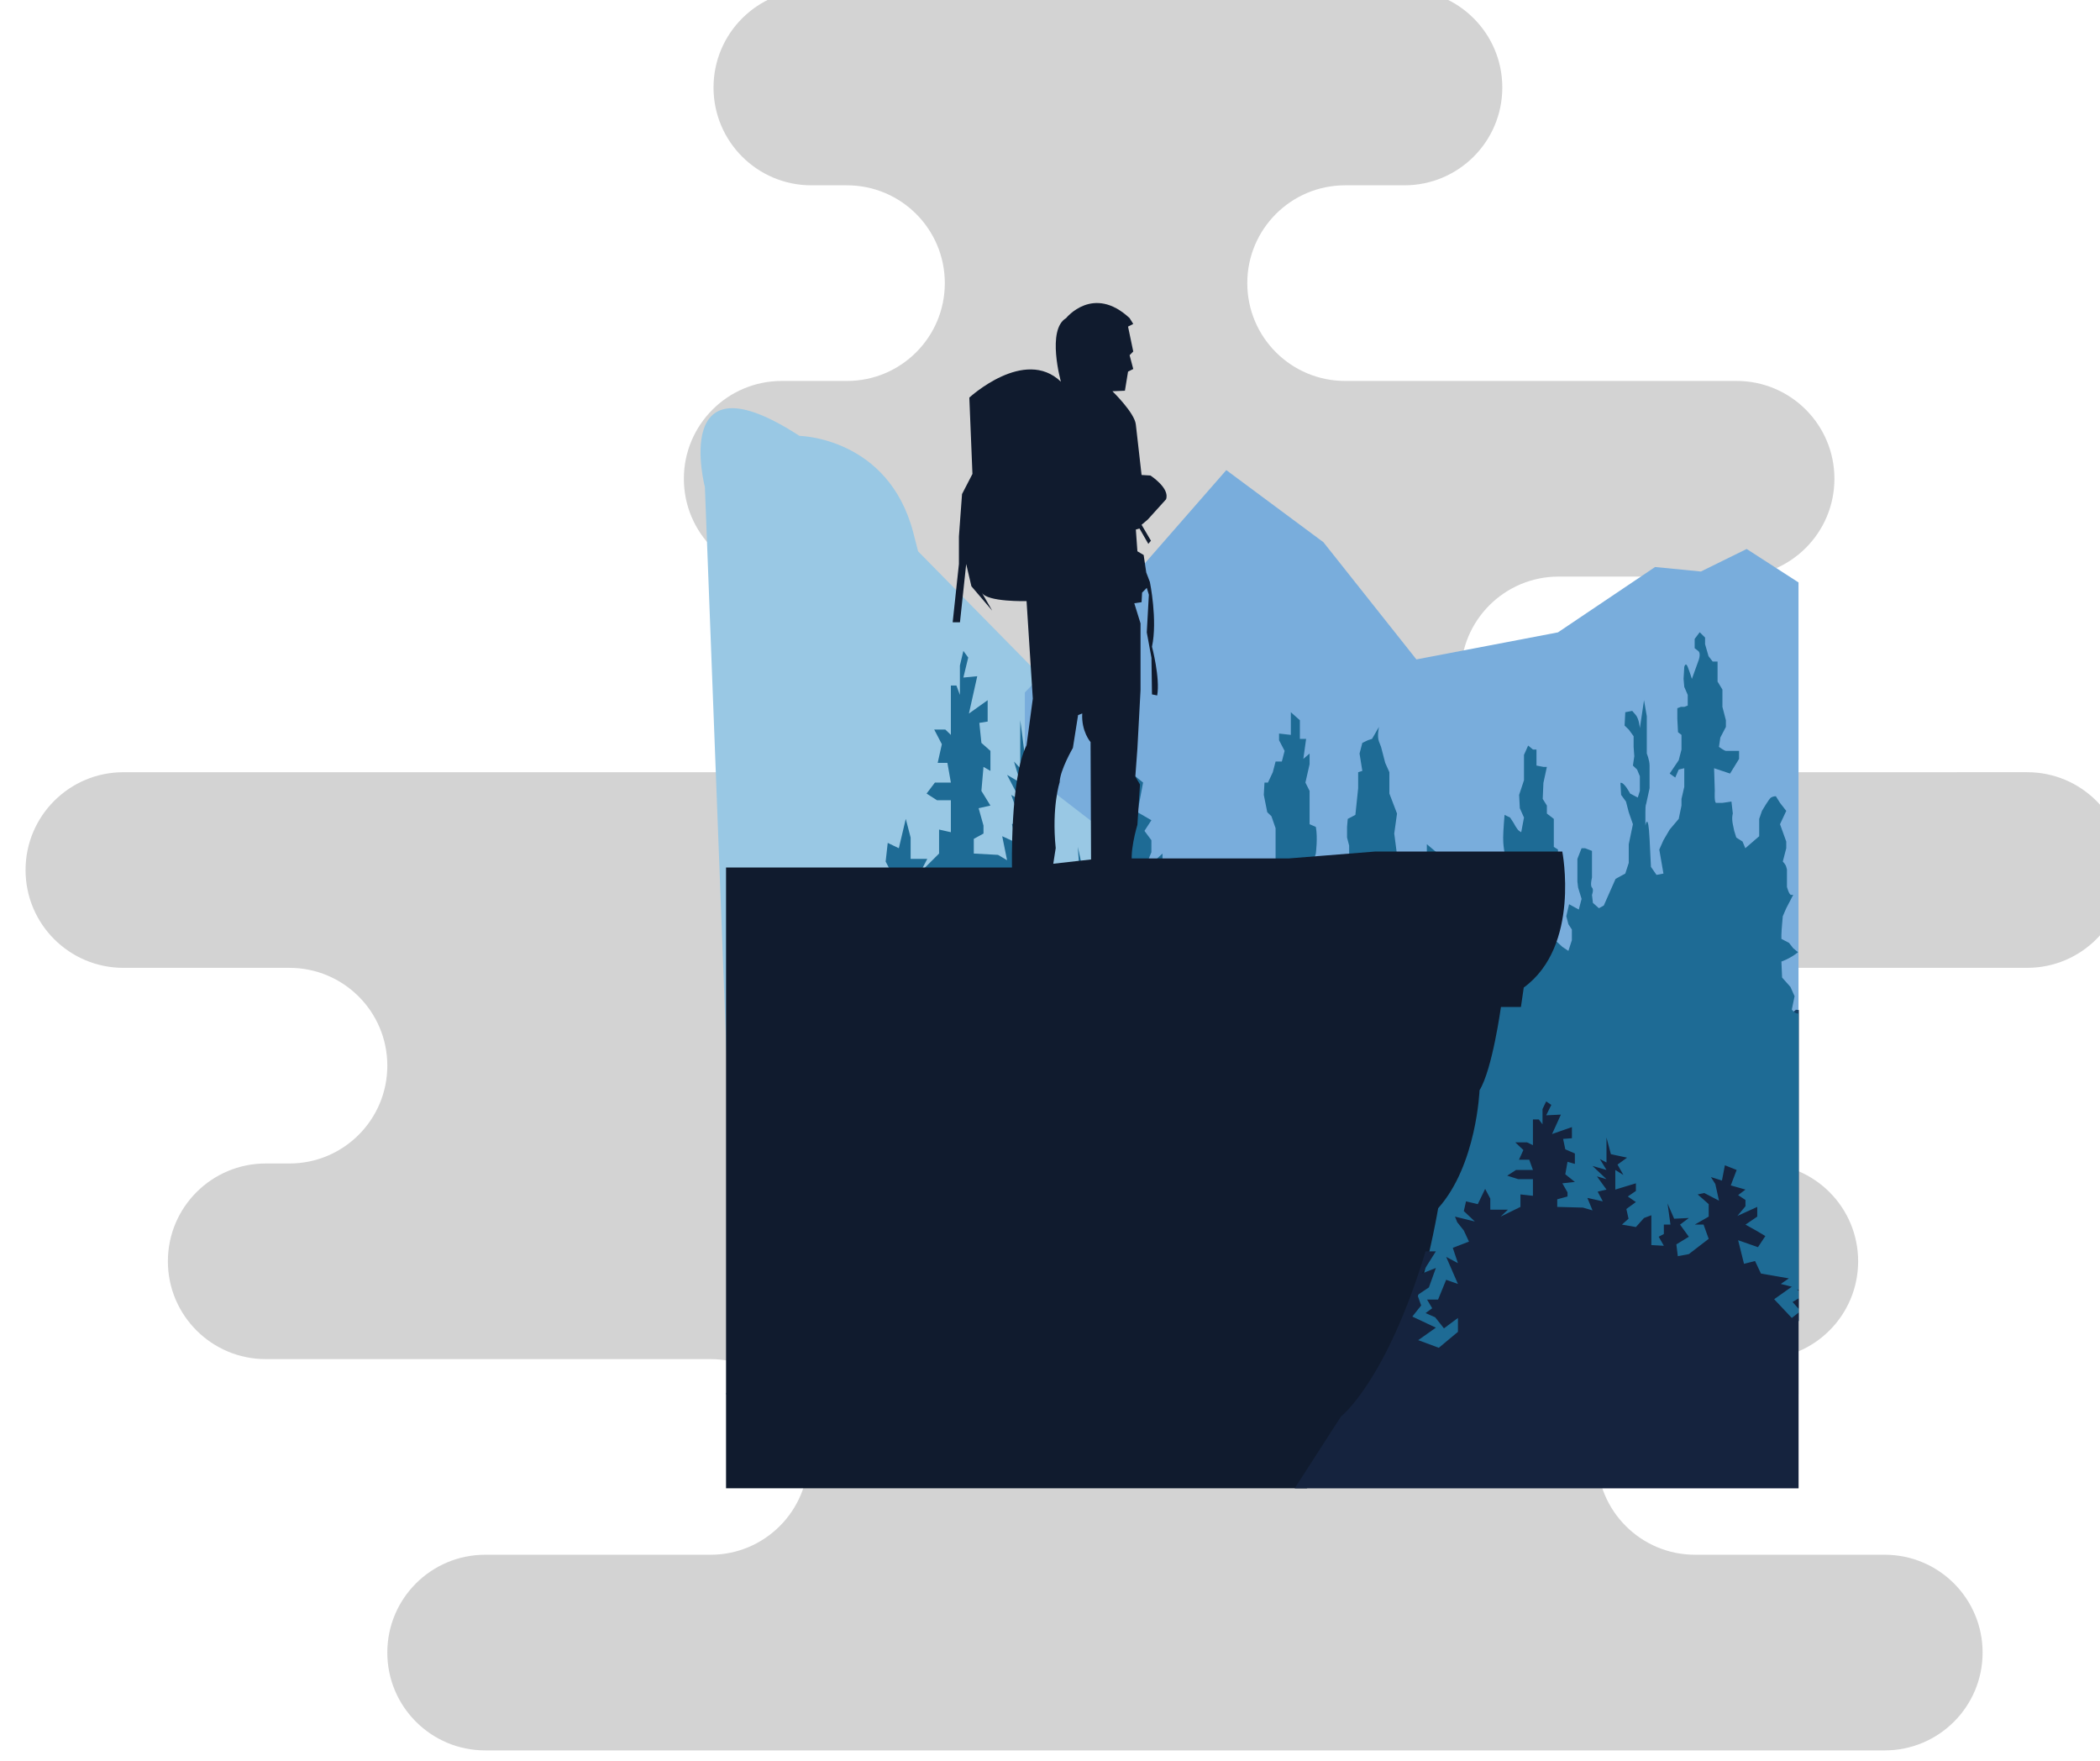 <?xml version="1.0" encoding="UTF-8" standalone="no"?>
<!-- Created with Inkscape (http://www.inkscape.org/) -->

<svg
   xmlns:dc="http://purl.org/dc/elements/1.1/"
   xmlns:cc="http://creativecommons.org/ns#"
   xmlns:rdf="http://www.w3.org/1999/02/22-rdf-syntax-ns#"
   xmlns:svg="http://www.w3.org/2000/svg"
   xmlns="http://www.w3.org/2000/svg"
   xmlns:sodipodi="http://sodipodi.sourceforge.net/DTD/sodipodi-0.dtd"
   xmlns:inkscape="http://www.inkscape.org/namespaces/inkscape"
   version="1.1"
   id="svg2"
   xml:space="preserve"
   width="186.73mm"
   height="156.567mm"
   viewBox="0 0 705.75 591.748"
   sodipodi:docname="homme_sur_montagne_puzzle.svg"
   inkscape:version="0.92.4 (5da689c313, 2019-01-14)"><defs
     id="defs6"><clipPath
       clipPathUnits="userSpaceOnUse"
       id="clipPath18"><path
         d="M 0,1080 H 1920 V 0 H 0 Z"
         id="path16"
         inkscape:connector-curvature="0" /></clipPath><clipPath
       clipPathUnits="userSpaceOnUse"
       id="clipPath1676"><rect
         style="opacity:0.98;fill:#fc3030;fill-opacity:1;fill-rule:nonzero;stroke:#fc3030;stroke-width:2.835;stroke-linecap:round;stroke-linejoin:round;stroke-miterlimit:10;stroke-dasharray:none;stroke-dashoffset:0;stroke-opacity:1"
         id="rect1678"
         width="141.651"
         height="169.246"
         x="-44.019"
         y="-92.824"
         transform="scale(1,-1)" /></clipPath><clipPath
       clipPathUnits="userSpaceOnUse"
       id="clipPath1680"><rect
         style="opacity:0.98;fill:#fc3030;fill-opacity:1;fill-rule:nonzero;stroke:#fc3030;stroke-width:2.835;stroke-linecap:round;stroke-linejoin:round;stroke-miterlimit:10;stroke-dasharray:none;stroke-dashoffset:0;stroke-opacity:1"
         id="rect1682"
         width="141.651"
         height="169.246"
         x="-476.018"
         y="-139.465"
         transform="scale(1,-1)" /></clipPath><clipPath
       clipPathUnits="userSpaceOnUse"
       id="clipPath1684"><rect
         style="opacity:0.98;fill:#fc3030;fill-opacity:1;fill-rule:nonzero;stroke:#fc3030;stroke-width:2.835;stroke-linecap:round;stroke-linejoin:round;stroke-miterlimit:10;stroke-dasharray:none;stroke-dashoffset:0;stroke-opacity:1"
         id="rect1686"
         width="141.651"
         height="169.246"
         x="-321.793"
         y="-139.465"
         transform="scale(1,-1)" /></clipPath><clipPath
       clipPathUnits="userSpaceOnUse"
       id="clipPath1688"><rect
         style="opacity:0.98;fill:#fc3030;fill-opacity:1;fill-rule:nonzero;stroke:#fc3030;stroke-width:2.835;stroke-linecap:round;stroke-linejoin:round;stroke-miterlimit:10;stroke-dasharray:none;stroke-dashoffset:0;stroke-opacity:1"
         id="rect1690"
         width="141.651"
         height="169.246"
         x="-84.723"
         y="-139.465"
         transform="scale(1,-1)" /></clipPath><clipPath
       clipPathUnits="userSpaceOnUse"
       id="clipPath1692"><rect
         style="opacity:0.98;fill:#fc3030;fill-opacity:1;fill-rule:nonzero;stroke:#fc3030;stroke-width:2.835;stroke-linecap:round;stroke-linejoin:round;stroke-miterlimit:10;stroke-dasharray:none;stroke-dashoffset:0;stroke-opacity:1"
         id="rect1694"
         width="141.651"
         height="169.246"
         x="0.46"
         y="-92.733"
         transform="scale(1,-1)" /></clipPath><clipPath
       clipPathUnits="userSpaceOnUse"
       id="clipPath1696"><rect
         style="opacity:0.98;fill:#fc3030;fill-opacity:1;fill-rule:nonzero;stroke:#fc3030;stroke-width:2.835;stroke-linecap:round;stroke-linejoin:round;stroke-miterlimit:10;stroke-dasharray:none;stroke-dashoffset:0;stroke-opacity:1"
         id="rect1698"
         width="141.651"
         height="169.246"
         x="-14.583"
         y="-101.426"
         transform="scale(1,-1)" /></clipPath><clipPath
       clipPathUnits="userSpaceOnUse"
       id="clipPath1700"><rect
         style="opacity:0.98;fill:#fc3030;fill-opacity:1;fill-rule:nonzero;stroke:#fc3030;stroke-width:2.835;stroke-linecap:round;stroke-linejoin:round;stroke-miterlimit:10;stroke-dasharray:none;stroke-dashoffset:0;stroke-opacity:1"
         id="rect1702"
         width="141.651"
         height="169.246"
         x="-242.61"
         y="-119.099"
         transform="scale(1,-1)" /></clipPath><clipPath
       clipPathUnits="userSpaceOnUse"
       id="clipPath1704"><rect
         style="opacity:0.98;fill:#fc3030;fill-opacity:1;fill-rule:nonzero;stroke:#fc3030;stroke-width:2.835;stroke-linecap:round;stroke-linejoin:round;stroke-miterlimit:10;stroke-dasharray:none;stroke-dashoffset:0;stroke-opacity:1"
         id="rect1706"
         width="141.651"
         height="169.246"
         x="-348.752"
         y="-109.21"
         transform="scale(1,-1)" /></clipPath><clipPath
       clipPathUnits="userSpaceOnUse"
       id="clipPath1708"><rect
         style="opacity:0.98;fill:#fc3030;fill-opacity:1;fill-rule:nonzero;stroke:#fc3030;stroke-width:2.835;stroke-linecap:round;stroke-linejoin:round;stroke-miterlimit:10;stroke-dasharray:none;stroke-dashoffset:0;stroke-opacity:1"
         id="rect1710"
         width="141.651"
         height="169.246"
         x="-270.413"
         y="-131.234"
         transform="scale(1,-1)" /></clipPath><clipPath
       clipPathUnits="userSpaceOnUse"
       id="clipPath1712"><rect
         style="opacity:0.98;fill:#fc3030;fill-opacity:1;fill-rule:nonzero;stroke:#fc3030;stroke-width:2.835;stroke-linecap:round;stroke-linejoin:round;stroke-miterlimit:10;stroke-dasharray:none;stroke-dashoffset:0;stroke-opacity:1"
         id="rect1714"
         width="141.651"
         height="169.246"
         x="-335.223"
         y="-139.465"
         transform="scale(1,-1)" /></clipPath><clipPath
       clipPathUnits="userSpaceOnUse"
       id="clipPath1716"><rect
         style="opacity:0.98;fill:#fc3030;fill-opacity:1;fill-rule:nonzero;stroke:#fc3030;stroke-width:2.835;stroke-linecap:round;stroke-linejoin:round;stroke-miterlimit:10;stroke-dasharray:none;stroke-dashoffset:0;stroke-opacity:1"
         id="rect1718"
         width="141.651"
         height="169.246"
         x="-476.018"
         y="-119.099"
         transform="scale(1,-1)" /></clipPath><clipPath
       clipPathUnits="userSpaceOnUse"
       id="clipPath1720"><rect
         style="opacity:0.98;fill:#fc3030;fill-opacity:1;fill-rule:nonzero;stroke:#fc3030;stroke-width:2.835;stroke-linecap:round;stroke-linejoin:round;stroke-miterlimit:10;stroke-dasharray:none;stroke-dashoffset:0;stroke-opacity:1"
         id="rect1722"
         width="141.651"
         height="169.246"
         x="-36.385"
         y="-93.042"
         transform="scale(1,-1)" /></clipPath><clipPath
       clipPathUnits="userSpaceOnUse"
       id="clipPath1724"><rect
         style="opacity:0.98;fill:#fc3030;fill-opacity:1;fill-rule:nonzero;stroke:#fc3030;stroke-width:2.835;stroke-linecap:round;stroke-linejoin:round;stroke-miterlimit:10;stroke-dasharray:none;stroke-dashoffset:0;stroke-opacity:1"
         id="rect1726"
         width="141.651"
         height="169.246"
         x="0.46"
         y="-37.837"
         transform="scale(1,-1)" /></clipPath><clipPath
       clipPathUnits="userSpaceOnUse"
       id="clipPath1728"><rect
         style="opacity:0.98;fill:#fc3030;fill-opacity:1;fill-rule:nonzero;stroke:#fc3030;stroke-width:2.835;stroke-linecap:round;stroke-linejoin:round;stroke-miterlimit:10;stroke-dasharray:none;stroke-dashoffset:0;stroke-opacity:1"
         id="rect1730"
         width="141.651"
         height="169.246"
         x="0.46"
         y="-20.192"
         transform="scale(1,-1)" /></clipPath><clipPath
       clipPathUnits="userSpaceOnUse"
       id="clipPath1734"><rect
         style="opacity:0.98;fill:#fc3030;fill-opacity:1;fill-rule:nonzero;stroke:#fc3030;stroke-width:2.835;stroke-linecap:round;stroke-linejoin:round;stroke-miterlimit:10;stroke-dasharray:none;stroke-dashoffset:0;stroke-opacity:1"
         id="rect1736"
         width="194.081"
         height="203.279"
         x="-98.288"
         y="-119.958"
         transform="scale(1,-1)" /></clipPath><clipPath
       clipPathUnits="userSpaceOnUse"
       id="clipPath1738"><rect
         style="opacity:0.98;fill:#fc3030;fill-opacity:1;fill-rule:nonzero;stroke:#fc3030;stroke-width:2.835;stroke-linecap:round;stroke-linejoin:round;stroke-miterlimit:10;stroke-dasharray:none;stroke-dashoffset:0;stroke-opacity:1"
         id="rect1740"
         width="194.081"
         height="203.279"
         x="-539.945"
         y="-166.6"
         transform="scale(1,-1)" /></clipPath><clipPath
       clipPathUnits="userSpaceOnUse"
       id="clipPath1742"><rect
         style="opacity:0.98;fill:#fc3030;fill-opacity:1;fill-rule:nonzero;stroke:#fc3030;stroke-width:2.835;stroke-linecap:round;stroke-linejoin:round;stroke-miterlimit:10;stroke-dasharray:none;stroke-dashoffset:0;stroke-opacity:1"
         id="rect1744"
         width="194.081"
         height="203.279"
         x="-385.721"
         y="-166.6"
         transform="scale(1,-1)" /></clipPath><clipPath
       clipPathUnits="userSpaceOnUse"
       id="clipPath1746"><rect
         style="opacity:0.98;fill:#fc3030;fill-opacity:1;fill-rule:nonzero;stroke:#fc3030;stroke-width:2.835;stroke-linecap:round;stroke-linejoin:round;stroke-miterlimit:10;stroke-dasharray:none;stroke-dashoffset:0;stroke-opacity:1"
         id="rect1748"
         width="194.081"
         height="203.279"
         x="-148.65"
         y="-166.6"
         transform="scale(1,-1)" /></clipPath><clipPath
       clipPathUnits="userSpaceOnUse"
       id="clipPath1750"><rect
         style="opacity:0.98;fill:#fc3030;fill-opacity:1;fill-rule:nonzero;stroke:#fc3030;stroke-width:2.835;stroke-linecap:round;stroke-linejoin:round;stroke-miterlimit:10;stroke-dasharray:none;stroke-dashoffset:0;stroke-opacity:1"
         id="rect1752"
         width="194.081"
         height="203.279"
         x="-63.467"
         y="-119.867"
         transform="scale(1,-1)" /></clipPath><clipPath
       clipPathUnits="userSpaceOnUse"
       id="clipPath1754"><rect
         style="opacity:0.98;fill:#fc3030;fill-opacity:1;fill-rule:nonzero;stroke:#fc3030;stroke-width:2.835;stroke-linecap:round;stroke-linejoin:round;stroke-miterlimit:10;stroke-dasharray:none;stroke-dashoffset:0;stroke-opacity:1"
         id="rect1756"
         width="194.081"
         height="203.279"
         x="-78.51"
         y="-128.561"
         transform="scale(1,-1)" /></clipPath><clipPath
       clipPathUnits="userSpaceOnUse"
       id="clipPath1758"><rect
         style="opacity:0.98;fill:#fc3030;fill-opacity:1;fill-rule:nonzero;stroke:#fc3030;stroke-width:2.835;stroke-linecap:round;stroke-linejoin:round;stroke-miterlimit:10;stroke-dasharray:none;stroke-dashoffset:0;stroke-opacity:1"
         id="rect1760"
         width="194.081"
         height="203.279"
         x="-306.537"
         y="-146.234"
         transform="scale(1,-1)" /></clipPath><clipPath
       clipPathUnits="userSpaceOnUse"
       id="clipPath1762"><rect
         style="opacity:0.98;fill:#fc3030;fill-opacity:1;fill-rule:nonzero;stroke:#fc3030;stroke-width:2.835;stroke-linecap:round;stroke-linejoin:round;stroke-miterlimit:10;stroke-dasharray:none;stroke-dashoffset:0;stroke-opacity:1"
         id="rect1764"
         width="194.081"
         height="203.279"
         x="-412.679"
         y="-136.345"
         transform="scale(1,-1)" /></clipPath><clipPath
       clipPathUnits="userSpaceOnUse"
       id="clipPath1766"><rect
         style="opacity:0.98;fill:#fc3030;fill-opacity:1;fill-rule:nonzero;stroke:#fc3030;stroke-width:2.835;stroke-linecap:round;stroke-linejoin:round;stroke-miterlimit:10;stroke-dasharray:none;stroke-dashoffset:0;stroke-opacity:1"
         id="rect1768"
         width="194.081"
         height="203.279"
         x="-334.34"
         y="-158.368"
         transform="scale(1,-1)" /></clipPath><clipPath
       clipPathUnits="userSpaceOnUse"
       id="clipPath1770"><rect
         style="opacity:0.98;fill:#fc3030;fill-opacity:1;fill-rule:nonzero;stroke:#fc3030;stroke-width:2.835;stroke-linecap:round;stroke-linejoin:round;stroke-miterlimit:10;stroke-dasharray:none;stroke-dashoffset:0;stroke-opacity:1"
         id="rect1772"
         width="194.081"
         height="203.279"
         x="-399.15"
         y="-166.6"
         transform="scale(1,-1)" /></clipPath><clipPath
       clipPathUnits="userSpaceOnUse"
       id="clipPath1774"><rect
         style="opacity:0.98;fill:#fc3030;fill-opacity:1;fill-rule:nonzero;stroke:#fc3030;stroke-width:2.835;stroke-linecap:round;stroke-linejoin:round;stroke-miterlimit:10;stroke-dasharray:none;stroke-dashoffset:0;stroke-opacity:1"
         id="rect1776"
         width="194.081"
         height="203.279"
         x="-539.945"
         y="-146.234"
         transform="scale(1,-1)" /></clipPath><clipPath
       clipPathUnits="userSpaceOnUse"
       id="clipPath1778"><rect
         style="opacity:0.98;fill:#fc3030;fill-opacity:1;fill-rule:nonzero;stroke:#fc3030;stroke-width:2.835;stroke-linecap:round;stroke-linejoin:round;stroke-miterlimit:10;stroke-dasharray:none;stroke-dashoffset:0;stroke-opacity:1"
         id="rect1780"
         width="194.081"
         height="203.279"
         x="-99.852"
         y="-98.561"
         transform="scale(1,-1)" /></clipPath><clipPath
       clipPathUnits="userSpaceOnUse"
       id="clipPath1782"><rect
         style="opacity:0.98;fill:#fc3030;fill-opacity:1;fill-rule:nonzero;stroke:#fc3030;stroke-width:2.835;stroke-linecap:round;stroke-linejoin:round;stroke-miterlimit:10;stroke-dasharray:none;stroke-dashoffset:0;stroke-opacity:1"
         id="rect1784"
         width="194.081"
         height="203.279"
         x="-63.927"
         y="-39.217"
         transform="scale(1,-1)" /></clipPath><clipPath
       clipPathUnits="userSpaceOnUse"
       id="clipPath1734-4"><rect
         style="opacity:0.98;fill:#fc3030;fill-opacity:1;fill-rule:nonzero;stroke:#fc3030;stroke-width:2.835;stroke-linecap:round;stroke-linejoin:round;stroke-miterlimit:10;stroke-dasharray:none;stroke-dashoffset:0;stroke-opacity:1"
         id="rect1736-3"
         width="194.081"
         height="203.279"
         x="-98.288"
         y="-119.958"
         transform="scale(1,-1)" /></clipPath><clipPath
       clipPathUnits="userSpaceOnUse"
       id="clipPath1746-8"><rect
         style="opacity:0.98;fill:#fc3030;fill-opacity:1;fill-rule:nonzero;stroke:#fc3030;stroke-width:2.835;stroke-linecap:round;stroke-linejoin:round;stroke-miterlimit:10;stroke-dasharray:none;stroke-dashoffset:0;stroke-opacity:1"
         id="rect1748-4"
         width="194.081"
         height="203.279"
         x="-148.65"
         y="-166.6"
         transform="scale(1,-1)" /></clipPath><clipPath
       clipPathUnits="userSpaceOnUse"
       id="clipPath1750-4"><rect
         style="opacity:0.98;fill:#fc3030;fill-opacity:1;fill-rule:nonzero;stroke:#fc3030;stroke-width:2.835;stroke-linecap:round;stroke-linejoin:round;stroke-miterlimit:10;stroke-dasharray:none;stroke-dashoffset:0;stroke-opacity:1"
         id="rect1752-3"
         width="194.081"
         height="203.279"
         x="-63.467"
         y="-119.867"
         transform="scale(1,-1)" /></clipPath><clipPath
       clipPathUnits="userSpaceOnUse"
       id="clipPath1754-1"><rect
         style="opacity:0.98;fill:#fc3030;fill-opacity:1;fill-rule:nonzero;stroke:#fc3030;stroke-width:2.835;stroke-linecap:round;stroke-linejoin:round;stroke-miterlimit:10;stroke-dasharray:none;stroke-dashoffset:0;stroke-opacity:1"
         id="rect1756-0"
         width="194.081"
         height="203.279"
         x="-78.51"
         y="-128.561"
         transform="scale(1,-1)" /></clipPath><clipPath
       clipPathUnits="userSpaceOnUse"
       id="clipPath1758-4"><rect
         style="opacity:0.98;fill:#fc3030;fill-opacity:1;fill-rule:nonzero;stroke:#fc3030;stroke-width:2.835;stroke-linecap:round;stroke-linejoin:round;stroke-miterlimit:10;stroke-dasharray:none;stroke-dashoffset:0;stroke-opacity:1"
         id="rect1760-5"
         width="194.081"
         height="203.279"
         x="-306.537"
         y="-146.234"
         transform="scale(1,-1)" /></clipPath><clipPath
       clipPathUnits="userSpaceOnUse"
       id="clipPath1778-4"><rect
         style="opacity:0.98;fill:#fc3030;fill-opacity:1;fill-rule:nonzero;stroke:#fc3030;stroke-width:2.835;stroke-linecap:round;stroke-linejoin:round;stroke-miterlimit:10;stroke-dasharray:none;stroke-dashoffset:0;stroke-opacity:1"
         id="rect1780-3"
         width="194.081"
         height="203.279"
         x="-99.852"
         y="-98.561"
         transform="scale(1,-1)" /></clipPath><clipPath
       clipPathUnits="userSpaceOnUse"
       id="clipPath1782-3"><rect
         style="opacity:0.98;fill:#fc3030;fill-opacity:1;fill-rule:nonzero;stroke:#fc3030;stroke-width:2.835;stroke-linecap:round;stroke-linejoin:round;stroke-miterlimit:10;stroke-dasharray:none;stroke-dashoffset:0;stroke-opacity:1"
         id="rect1784-1"
         width="194.081"
         height="203.279"
         x="-63.927"
         y="-39.217"
         transform="scale(1,-1)" /></clipPath><clipPath
       clipPathUnits="userSpaceOnUse"
       id="clipPath39387"><rect
         style="opacity:1;fill:#d9d93a;fill-opacity:1;fill-rule:nonzero;stroke:#ff0000;stroke-width:0;stroke-linecap:round;stroke-linejoin:round;stroke-miterlimit:4;stroke-dasharray:none;stroke-dashoffset:0;stroke-opacity:1"
         id="rect39389"
         width="84.878"
         height="109.268"
         x="425.382"
         y="-196.565"
         transform="scale(1,-1)" /></clipPath><clipPath
       clipPathUnits="userSpaceOnUse"
       id="clipPath1734-5"><rect
         style="opacity:0.98;fill:#fc3030;fill-opacity:1;fill-rule:nonzero;stroke:#fc3030;stroke-width:2.835;stroke-linecap:round;stroke-linejoin:round;stroke-miterlimit:10;stroke-dasharray:none;stroke-dashoffset:0;stroke-opacity:1"
         id="rect1736-1"
         width="194.081"
         height="203.279"
         x="-98.288"
         y="-119.958"
         transform="scale(1,-1)" /></clipPath><clipPath
       clipPathUnits="userSpaceOnUse"
       id="clipPath1746-4"><rect
         style="opacity:0.98;fill:#fc3030;fill-opacity:1;fill-rule:nonzero;stroke:#fc3030;stroke-width:2.835;stroke-linecap:round;stroke-linejoin:round;stroke-miterlimit:10;stroke-dasharray:none;stroke-dashoffset:0;stroke-opacity:1"
         id="rect1748-5"
         width="194.081"
         height="203.279"
         x="-148.65"
         y="-166.6"
         transform="scale(1,-1)" /></clipPath><clipPath
       clipPathUnits="userSpaceOnUse"
       id="clipPath1750-0"><rect
         style="opacity:0.98;fill:#fc3030;fill-opacity:1;fill-rule:nonzero;stroke:#fc3030;stroke-width:2.835;stroke-linecap:round;stroke-linejoin:round;stroke-miterlimit:10;stroke-dasharray:none;stroke-dashoffset:0;stroke-opacity:1"
         id="rect1752-6"
         width="194.081"
         height="203.279"
         x="-63.467"
         y="-119.867"
         transform="scale(1,-1)" /></clipPath><clipPath
       clipPathUnits="userSpaceOnUse"
       id="clipPath1754-17"><rect
         style="opacity:0.98;fill:#fc3030;fill-opacity:1;fill-rule:nonzero;stroke:#fc3030;stroke-width:2.835;stroke-linecap:round;stroke-linejoin:round;stroke-miterlimit:10;stroke-dasharray:none;stroke-dashoffset:0;stroke-opacity:1"
         id="rect1756-6"
         width="194.081"
         height="203.279"
         x="-78.51"
         y="-128.561"
         transform="scale(1,-1)" /></clipPath><clipPath
       clipPathUnits="userSpaceOnUse"
       id="clipPath1758-6"><rect
         style="opacity:0.98;fill:#fc3030;fill-opacity:1;fill-rule:nonzero;stroke:#fc3030;stroke-width:2.835;stroke-linecap:round;stroke-linejoin:round;stroke-miterlimit:10;stroke-dasharray:none;stroke-dashoffset:0;stroke-opacity:1"
         id="rect1760-4"
         width="194.081"
         height="203.279"
         x="-306.537"
         y="-146.234"
         transform="scale(1,-1)" /></clipPath><clipPath
       clipPathUnits="userSpaceOnUse"
       id="clipPath1778-0"><rect
         style="opacity:0.98;fill:#fc3030;fill-opacity:1;fill-rule:nonzero;stroke:#fc3030;stroke-width:2.835;stroke-linecap:round;stroke-linejoin:round;stroke-miterlimit:10;stroke-dasharray:none;stroke-dashoffset:0;stroke-opacity:1"
         id="rect1780-9"
         width="194.081"
         height="203.279"
         x="-99.852"
         y="-98.561"
         transform="scale(1,-1)" /></clipPath><clipPath
       clipPathUnits="userSpaceOnUse"
       id="clipPath1782-4"><rect
         style="opacity:0.98;fill:#fc3030;fill-opacity:1;fill-rule:nonzero;stroke:#fc3030;stroke-width:2.835;stroke-linecap:round;stroke-linejoin:round;stroke-miterlimit:10;stroke-dasharray:none;stroke-dashoffset:0;stroke-opacity:1"
         id="rect1784-5"
         width="194.081"
         height="203.279"
         x="-63.927"
         y="-39.217"
         transform="scale(1,-1)" /></clipPath><clipPath
       clipPathUnits="userSpaceOnUse"
       id="clipPath39496"><rect
         style="opacity:1;fill:#d9d93a;fill-opacity:1;fill-rule:nonzero;stroke:#ff0000;stroke-width:0;stroke-linecap:round;stroke-linejoin:round;stroke-miterlimit:4;stroke-dasharray:none;stroke-dashoffset:0;stroke-opacity:1"
         id="rect39498"
         width="222.114"
         height="172.033"
         x="453.675"
         y="-71.686"
         transform="scale(1,-1)" /></clipPath><clipPath
       clipPathUnits="userSpaceOnUse"
       id="clipPath1734-51"><rect
         style="opacity:0.98;fill:#fc3030;fill-opacity:1;fill-rule:nonzero;stroke:#fc3030;stroke-width:2.835;stroke-linecap:round;stroke-linejoin:round;stroke-miterlimit:10;stroke-dasharray:none;stroke-dashoffset:0;stroke-opacity:1"
         id="rect1736-5"
         width="194.081"
         height="203.279"
         x="-98.288"
         y="-119.958"
         transform="scale(1,-1)" /></clipPath><clipPath
       clipPathUnits="userSpaceOnUse"
       id="clipPath1746-6"><rect
         style="opacity:0.98;fill:#fc3030;fill-opacity:1;fill-rule:nonzero;stroke:#fc3030;stroke-width:2.835;stroke-linecap:round;stroke-linejoin:round;stroke-miterlimit:10;stroke-dasharray:none;stroke-dashoffset:0;stroke-opacity:1"
         id="rect1748-3"
         width="194.081"
         height="203.279"
         x="-148.65"
         y="-166.6"
         transform="scale(1,-1)" /></clipPath><clipPath
       clipPathUnits="userSpaceOnUse"
       id="clipPath1750-9"><rect
         style="opacity:0.98;fill:#fc3030;fill-opacity:1;fill-rule:nonzero;stroke:#fc3030;stroke-width:2.835;stroke-linecap:round;stroke-linejoin:round;stroke-miterlimit:10;stroke-dasharray:none;stroke-dashoffset:0;stroke-opacity:1"
         id="rect1752-65"
         width="194.081"
         height="203.279"
         x="-63.467"
         y="-119.867"
         transform="scale(1,-1)" /></clipPath><clipPath
       clipPathUnits="userSpaceOnUse"
       id="clipPath1754-0"><rect
         style="opacity:0.98;fill:#fc3030;fill-opacity:1;fill-rule:nonzero;stroke:#fc3030;stroke-width:2.835;stroke-linecap:round;stroke-linejoin:round;stroke-miterlimit:10;stroke-dasharray:none;stroke-dashoffset:0;stroke-opacity:1"
         id="rect1756-7"
         width="194.081"
         height="203.279"
         x="-78.51"
         y="-128.561"
         transform="scale(1,-1)" /></clipPath><clipPath
       clipPathUnits="userSpaceOnUse"
       id="clipPath1758-8"><rect
         style="opacity:0.98;fill:#fc3030;fill-opacity:1;fill-rule:nonzero;stroke:#fc3030;stroke-width:2.835;stroke-linecap:round;stroke-linejoin:round;stroke-miterlimit:10;stroke-dasharray:none;stroke-dashoffset:0;stroke-opacity:1"
         id="rect1760-40"
         width="194.081"
         height="203.279"
         x="-306.537"
         y="-146.234"
         transform="scale(1,-1)" /></clipPath><clipPath
       clipPathUnits="userSpaceOnUse"
       id="clipPath1778-1"><rect
         style="opacity:0.98;fill:#fc3030;fill-opacity:1;fill-rule:nonzero;stroke:#fc3030;stroke-width:2.835;stroke-linecap:round;stroke-linejoin:round;stroke-miterlimit:10;stroke-dasharray:none;stroke-dashoffset:0;stroke-opacity:1"
         id="rect1780-94"
         width="194.081"
         height="203.279"
         x="-99.852"
         y="-98.561"
         transform="scale(1,-1)" /></clipPath><clipPath
       clipPathUnits="userSpaceOnUse"
       id="clipPath1782-1"><rect
         style="opacity:0.98;fill:#fc3030;fill-opacity:1;fill-rule:nonzero;stroke:#fc3030;stroke-width:2.835;stroke-linecap:round;stroke-linejoin:round;stroke-miterlimit:10;stroke-dasharray:none;stroke-dashoffset:0;stroke-opacity:1"
         id="rect1784-3"
         width="194.081"
         height="203.279"
         x="-63.927"
         y="-39.217"
         transform="scale(1,-1)" /></clipPath></defs><sodipodi:namedview
     pagecolor="#ffffff"
     bordercolor="#666666"
     borderopacity="1"
     objecttolerance="10"
     gridtolerance="10"
     guidetolerance="10"
     inkscape:pageopacity="0"
     inkscape:pageshadow="2"
     inkscape:window-width="1920"
     inkscape:window-height="1017"
     id="namedview4"
     showgrid="false"
     units="mm"
     fit-margin-top="0"
     fit-margin-left="0"
     fit-margin-right="0"
     fit-margin-bottom="0"
     inkscape:zoom="0.8153825"
     inkscape:cx="335.39587"
     inkscape:cy="279.45338"
     inkscape:window-x="-8"
     inkscape:window-y="-8"
     inkscape:window-maximized="1"
     inkscape:current-layer="g14"
     inkscape:snap-global="false" /><g
     id="g10"
     inkscape:groupmode="layer"
     inkscape:label="mountaineer-5616419"
     transform="matrix(1.333,0,0,-1.333,19.278,833.396)"><g
       id="g12"
       transform="translate(-297.561,-71.545)"><g
         id="g14"
         clip-path="url(#clipPath18)"
         transform="translate(36.793,12.877)"><path
           d="m 721.503,291.976 h -47.847 c -13.626,0 -24.673,11.03 -24.673,24.656 0,13.624 11.047,24.656 24.673,24.656 h 16.447 c 13.624,0 24.671,11.03 24.671,24.656 0,13.626 -11.047,24.656 -24.671,24.656 h -98.684 c -13.625,0 -24.672,11.03 -24.672,24.656 0,13.625 11.046,24.656 24.672,24.656 h 165.971 c 13.624,0 24.671,11.03 24.671,24.656 0,13.626 -11.046,24.656 -24.671,24.656 H 639.266 c -13.624,0 -24.67,11.032 -24.67,24.656 0,13.626 11.045,24.656 24.67,24.656 h 44.857 c 13.626,0 24.671,11.031 24.671,24.656 0,13.626 -11.045,24.656 -24.671,24.656 h -98.684 c -13.624,0 -24.671,11.031 -24.671,24.657 0,13.626 11.047,24.656 24.671,24.656 h 14.952 c 13.625,0 24.672,11.03 24.672,24.656 0,13.624 -11.046,24.656 -24.672,24.656 H 450.868 c -13.624,0 -24.671,-11.032 -24.671,-24.656 0,-13.626 11.046,-24.656 24.671,-24.656 h 8.972 c 13.626,0 24.671,-11.031 24.671,-24.656 0,-13.625 -11.045,-24.657 -24.671,-24.657 h -16.448 c -13.624,0 -24.671,-11.03 -24.671,-24.656 0,-13.625 11.046,-24.656 24.671,-24.656 h -2.99 c 13.624,0 24.671,-11.031 24.671,-24.656 0,-13.624 -11.046,-24.656 -24.671,-24.656 H 277.421 c -13.626,0 -24.672,-11.03 -24.672,-24.656 0,-13.626 11.046,-24.656 24.672,-24.656 h 41.864 c 13.624,0 24.671,-11.031 24.671,-24.656 0,-13.626 -11.046,-24.656 -24.671,-24.656 h -5.981 c -13.626,0 -24.672,-11.03 -24.672,-24.656 0,-13.626 11.046,-24.656 24.672,-24.656 h 112.141 c 13.624,0 24.671,-11.032 24.671,-24.656 0,-13.626 -11.046,-24.656 -24.671,-24.656 h -56.82 c -13.626,0 -24.672,-11.031 -24.672,-24.657 0,-13.625 11.046,-24.656 24.672,-24.656 h 352.856 c 13.625,0 24.672,11.03 24.672,24.656 3.6e-4,13.626 -11.046,24.657 -24.672,24.657 z"
           id="path12905"
           inkscape:connector-curvature="0"
           style="fill:#d3d3d3;stroke-width:0.342" /><g
           id="g24"
           transform="translate(534.46,577.524)"
           clip-path="url(#clipPath1782)" /><g
           id="g32"
           transform="translate(1010.477,470.507)"
           clip-path="url(#clipPath1774)"><path
             d="m 0,0 h -1.183 l 1.606,-2.704 -1.606,0.676 0.803,-2.367 1.31,-0.929 -0.423,-1.268 1.014,-1.351 -2.704,-1.353 2.029,-1.52 -2.367,-0.93 -2.197,1.943 v 1.691 l 1.606,-1.268 1.013,1.352 1.099,0.507 -0.761,0.591 0.592,1.057 h -1.268 l -0.929,2.408 -1.352,-0.507 1.352,3.296 -1.352,-0.761 0.591,1.86 -1.858,0.761 0.59,1.351 L -3.634,3.55 -3.38,4.226 -5.662,3.634 -4.395,4.901 -4.647,6.085 -6,5.747 -6.845,7.605 -7.437,6.423 V 5.07 h -2.028 l 0.846,-0.844 -2.282,1.182 V 6.93 l -1.437,-0.169 v 2.028 h 1.691 l 1.267,0.423 -1.015,0.696 h -1.943 l 0.423,1.247 h 1.183 l -0.507,1.183 0.929,0.93 h -1.352 l -0.676,-0.338 v 1.521 1.606 h -0.676 l -0.423,-0.592 v 1.859 l -0.422,0.93 -0.591,-0.423 0.591,-1.268 -1.69,0.085 1.014,-2.366 -2.281,0.845 v -1.353 l 1.013,-0.084 -0.253,-1.267 -1.098,-0.507 v -1.268 l 0.844,0.253 0.254,-1.52 -1.098,-0.93 1.436,-0.169 -0.592,-1.098 V 6.676 l 1.18,-0.338 v -0.93 l -2.954,-0.084 -1.099,-0.338 0.591,1.521 -1.774,-0.422 0.592,1.183 -1.014,0.253 1.099,1.606 -1.099,-0.338 1.605,1.606 -1.605,-0.487 0.76,1.331 -0.76,-0.422 v 3.042 l -0.508,-2.028 -1.858,-0.423 1.098,-0.845 -0.676,-1.267 0.929,0.612 V 7.521 l -2.366,0.761 V 7.353 l 0.93,-0.677 -0.93,-0.676 1.099,-0.845 -0.254,-1.183 0.761,-0.718 -1.606,-0.296 -0.93,1.099 -0.844,0.338 V 1.774 0.761 l -1.437,-0.085 0.592,1.098 -0.592,0.339 v 1.141 h -0.761 l 0.338,2.577 -0.76,-1.859 -1.69,0.085 1.014,-0.803 -1.014,-1.48 1.437,-0.928 -0.169,-1.438 -1.268,0.254 -2.282,1.859 0.592,1.733 h 1.013 l -1.605,0.972 v 1.521 l 1.267,1.183 -0.76,0.169 -1.69,-0.93 0.422,2.028 0.508,0.845 -1.268,-0.422 -0.339,1.859 -1.351,-0.571 0.676,-1.88 -1.691,-0.507 0.846,-0.675 -0.846,-0.592 V 5.493 l 0.93,-1.182 -2.281,1.097 V 4.226 l 1.351,-0.972 -1.351,-0.803 -0.93,-0.592 0.845,-1.352 2.282,0.846 -0.677,-2.874 -1.267,0.338 -0.676,-1.521 -3.211,-0.592 0.93,-0.676 -1.268,-0.338 2.028,-1.521 -2.028,-2.281 -1.015,0.844 0.93,1.099 -1.352,0.845 0.845,0.677 -2.112,-0.338 0.338,1.267 -1.437,0.845 1.014,0.93 -1.014,1.098 h 1.268 l -0.085,1.099 -0.676,0.084 0.338,0.761 -0.845,0.254 -0.508,1.351 -0.421,1.522 L -48,3.254 V 2.704 L -48.676,2.535 V 2.113 l -0.761,0.76 -0.929,-0.169 v 1.353 l -1.183,-0.085 -0.338,0.845 v 1.014 1.184 l 0.507,0.759 0.507,0.254 0.423,1.099 -0.085,0.781 h -0.423 l -0.591,0.655 -0.338,0.676 h -0.76 l -0.339,0.677 0.676,0.676 v 0.423 l -1.436,-0.085 v 0.76 0.676 l -1.099,-0.507 v -0.506 -0.677 h -0.76 l 0.337,-1.268 -0.76,0.339 V 11.07 l 0.507,-1.162 -0.507,-0.527 V 8.451 7.69 7.268 l -0.761,-0.169 c -0.253,-0.676 0,-1.691 0,-1.691 l 0.508,-0.845 V 4.057 l -0.62,-0.423 -0.141,-0.93 -0.676,-0.084 -0.929,-0.338 h -0.677 l -0.507,0.169 V 1.859 1.268 l 0.338,-0.507 -1.352,-0.169 h -0.76 v 0.507 0.76 l 0.591,1.014 0.254,0.761 0.169,0.761 v 0.506 l -0.254,0.507 v 0.508 l 0.254,0.507 v 0.676 l -0.085,0.506 -0.929,0.254 -0.338,1.691 v 1.013 l -0.508,0.085 0.339,1.099 -0.339,0.676 -0.675,0.169 -0.508,0.084 -0.845,0.761 c 0,0 0.254,-0.591 0,-0.93 l -0.253,-0.338 -0.507,-1.014 -0.507,-0.592 V 9.212 l -0.93,-1.268 0.338,-1.268 -0.338,-1.352 0.592,-0.676 0.253,-1.394 L -66,2.451 -67.183,2.197 V 0.592 L -68.281,0 -69.042,0.676 v 0.677 l 0.507,0.929 -0.929,0.591 0.506,1.184 -1.352,1.013 V 6 l -1.352,-0.592 0.507,-0.76 -0.507,-0.085 V 3.55 l -1.436,0.169 0.422,-1.099 h -0.422 l 0.507,-1.015 -0.507,-0.252 0.507,-1.099 -0.507,-0.254 1.436,-0.93 -1.098,-0.844 c 0,0 -1.268,0.675 -0.761,-0.169 l 0.507,-0.845 -1.098,-0.17 h -0.592 v -0.845 -0.423 l 0.592,-0.084 -0.592,-0.506 v -1.353 l 0.507,-0.084 1.521,0.169 0.169,-0.677 -0.338,-0.507 -1.859,-0.169 -0.93,-0.252 -0.591,0.506 -1.099,0.761 0.93,0.76 -0.93,0.423 1.014,0.76 c -0.591,0.253 -1.014,0.253 -1.014,0.253 v 0.761 l 0.423,0.169 0.507,0.338 -0.507,0.254 -0.085,0.676 1.352,0.085 -0.507,0.338 -0.591,0.337 h -0.592 l -0.422,-0.084 h -0.845 l -1.268,0.845 -0.592,1.014 -1.183,0.592 v 0.422 0.761 l -0.507,0.972 1.606,-0.803 0.845,0.803 h 0.845 0.676 l -0.253,0.718 -0.761,0.169 -0.76,0.17 v 0.506 l 0.253,0.93 c 0,0 0.085,0.253 0.085,0.676 0,0.423 -0.169,1.436 -0.169,1.436 L -80.451,7.69 -80.873,7.353 c 0,0 -0.422,-0.423 -0.676,-0.507 l -0.254,-0.085 -0.338,0.929 0.507,0.592 0.085,0.845 -0.592,0.93 v 0.591 0.591 0.423 L -82.647,12.254 -83.239,12 h -0.423 v -1.014 l -0.845,-0.085 h -0.422 l 0.422,-1.013 0.085,-1.015 -0.507,-0.422 V 7.944 L -85.774,7.605 V 5.831 L -86.281,5.662 V 5.239 4.732 l 0.676,-0.506 V 3.719 l -0.254,-0.465 -0.845,-0.381 c 0,0 0.253,-0.169 0,-0.507 -0.254,-0.338 0,-0.422 0,-0.422 l 0.845,-0.17 h 0.422 l 0.592,-0.675 0.338,-0.93 -0.591,-0.169 -0.845,-0.084 -0.874,-0.423 -0.732,-0.254 -0.423,0.677 v 0.676 l 0.423,0.338 0.254,0.507 -0.339,0.76 -1.183,-0.338 -0.338,0.676 0.423,0.719 0.085,0.38 V 5.07 l -0.508,0.677 h -0.422 L -90.422,5.578 V 5.07 3.888 c 0,0 0.253,-0.507 0,-0.634 -0.254,-0.127 0,-0.465 0,-0.465 l -0.113,-0.507 -0.733,-0.338 -0.591,0.169 -1.436,1.69 -1.184,0.338 -0.422,0.676 V 5.324 6 l -0.507,1.268 0.507,0.76 0.338,0.676 0.591,0.423 0.085,0.761 C -94.31,9.972 -95.07,9.212 -95.07,9.212 L -96,8.958 -96.253,9.381 v 0.93 l 0.337,0.421 0.508,0.254 -0.169,0.592 0.084,0.591 v 0.677 l 0.592,0.422 0.507,0.253 -0.085,0.845 -0.845,0.085 -0.422,-0.254 c -0.423,-0.253 -0.507,-0.844 -0.507,-0.844 l -0.507,1.774 -0.338,-1.014 v -0.592 -0.506 -0.592 -0.676 c 0,0 -0.339,-0.423 -0.339,-0.761 V 9.55 c 0.254,-0.592 0.423,-1.015 0.423,-1.015 0,0 0.085,0 0.085,-0.507 V 7.184 c 0,0 -0.339,0.929 -0.508,-0.846 l -0.168,-1.775 -0.676,-0.506 -0.845,0.084 0.506,1.521 -0.506,0.592 -0.761,0.676 -1.099,0.675 -0.338,0.846 v 0.422 l -0.338,0.761 v 1.183 l 0.676,-0.085 0.423,-0.506 0.676,0.253 -1.099,0.845 -0.338,0.676 v 0.93 l 0.423,0.169 0.084,0.845 v 0.676 l -0.422,0.084 h -0.423 l -0.422,0.085 v 0.676 l 0.422,0.507 0.085,0.507 -0.085,0.76 c 0,0 -0.169,0.339 -0.422,0 -0.254,-0.338 -0.507,-0.76 -0.507,-0.76 l -0.761,1.099 c 0,0 -0.422,0.507 0,0.676 l 0.423,0.169 v 0.592 l -0.611,0.422 -0.657,-0.338 v -0.423 l -0.423,-0.76 -0.506,-0.338 h -0.592 v -1.267 l -0.592,-0.508 v -1.099 l -0.422,-0.845 v -0.422 l 0.676,-0.676 0.169,-0.592 c 0,0 -0.676,-0.253 -0.845,-0.253 h -1.606 v -0.508 l 1.099,-0.929 1.944,0.338 -0.085,-1.436 c 0,0 0.085,-0.761 -0.169,-0.761 h -0.761 l -1.098,0.084 -0.169,-0.76 c 0,0 0.169,-0.254 0,-0.676 l -0.169,-0.422 -0.254,-0.423 -0.76,-0.254 -0.338,-0.422 -1.691,0.76 v 0.677 0.421 l -0.337,0.508 c 0,0 -0.846,0.76 -1.099,0.845 -0.254,0.084 -0.592,0.084 -0.592,0.084 l -0.507,-0.422 -0.76,-0.507 0.76,-0.845 -0.76,-1.099 V 5.747 l 0.422,-0.846 c 0,0 -0.338,-0.169 -0.422,-0.338 l -0.085,-0.168 V 3.296 c 0,0 -0.253,-0.507 -0.507,-0.507 h -0.253 l 0.845,-0.845 0.422,-0.507 c 0,0 0.169,-0.93 0.169,-1.183 V 0 l -0.929,-0.253 -0.507,-0.339 -0.592,-0.253 c 1.014,-0.423 2.028,-0.592 2.028,-0.592 l -0.084,-1.013 -1.014,-0.592 -0.507,-0.592 0.338,-0.845 c 0,0 -0.338,-0.253 -0.761,-0.253 -0.422,0 -1.943,0.422 -1.943,0.422 v 0.507 c -0.508,0 -0.508,-0.169 -0.592,-0.423 -0.085,-0.253 -0.254,-0.59 0,-0.759 0.253,-0.169 1.183,0 1.183,-0.254 v -0.254 c 0,0 -0.085,0 -0.591,-0.253 -0.508,-0.254 -0.726,-0.338 -0.726,-0.338 l -0.457,-0.423 v -0.761 l -0.339,-1.267 v -0.93 c 0,0 0.507,-0.507 0.507,-1.267 0,-0.761 0.338,-1.775 0.338,-2.113 0,-0.338 0.254,-16.015 0.254,-16.015 h 41.24 42.252 49.437 l -5.323,8.748 c 0,0 -5.177,4.236 -9.719,20.112"
             style="fill:#1e6b96;fill-opacity:1;fill-rule:nonzero;stroke:none"
             id="path34"
             inkscape:connector-curvature="0" /></g><g
           id="g36"
           transform="translate(869.683,450.141)"
           clip-path="url(#clipPath1770)"><path
             d="m 0,0 h 1.349 l -1.831,-2.704 1.831,0.676 -0.915,-2.367 -1.494,-0.928 0.482,-1.269 -1.156,-1.351 3.083,-1.353 -2.312,-1.52 2.697,-0.93 2.505,1.943 v 1.691 L 2.408,-9.38 1.252,-8.028 0,-7.521 0.867,-6.93 0.192,-5.873 H 1.638 L 2.697,-3.465 4.239,-3.972 2.697,-0.676 4.239,-1.437 3.564,0.423 5.684,1.184 5.009,2.535 4.143,3.55 3.854,4.226 6.455,3.634 5.009,4.901 5.298,6.085 6.84,5.747 7.803,7.605 8.478,6.423 V 5.07 H 10.79 L 9.826,4.226 12.427,5.408 V 6.93 l 1.638,-0.169 v 2.028 h -1.927 l -1.445,0.423 1.156,0.696 h 2.216 l -0.482,1.247 h -1.349 l 0.579,1.183 -1.06,0.93 h 1.541 l 0.771,-0.338 v 1.521 1.606 h 0.77 l 0.482,-0.592 v 1.859 l 0.482,0.93 0.674,-0.423 -0.674,-1.268 1.927,0.085 -1.156,-2.366 2.601,0.845 v -1.353 l -1.156,-0.084 0.289,-1.267 1.252,-0.507 v -1.268 l -0.963,0.253 -0.289,-1.52 1.252,-0.93 -1.638,-0.169 0.675,-1.098 V 6.677 L 17.248,6.338 v -0.93 l 3.368,-0.084 1.252,-0.338 -0.674,1.521 2.023,-0.422 -0.675,1.183 1.157,0.253 -1.253,1.606 1.253,-0.338 -1.831,1.606 1.831,-0.487 -0.867,1.331 0.867,-0.422 v 3.042 l 0.577,-2.028 2.12,-0.423 -1.252,-0.845 0.77,-1.267 -1.06,0.612 V 7.521 l 2.698,0.761 V 7.353 L 26.492,6.677 27.552,6 26.3,5.155 26.588,3.972 25.722,3.254 l 1.83,-0.296 1.06,1.099 0.963,0.338 V 1.774 0.761 l 1.638,-0.084 -0.674,1.097 0.674,0.339 v 1.141 h 0.867 l -0.386,2.577 0.868,-1.859 1.926,0.085 -1.156,-0.803 1.156,-1.48 -1.637,-0.928 0.192,-1.438 1.445,0.254 2.601,1.859 -0.674,1.733 h -1.156 l 1.83,0.972 V 5.747 L 35.644,6.93 36.511,7.099 38.438,6.169 37.956,8.197 37.378,9.042 38.823,8.62 39.208,10.479 40.75,9.908 39.979,8.028 41.906,7.521 40.943,6.846 41.906,6.254 V 5.493 l -1.06,-1.182 2.601,1.097 V 4.226 l -1.541,-0.972 1.541,-0.803 1.06,-0.592 -0.963,-1.352 -2.601,0.846 0.77,-2.874 1.445,0.338 0.771,-1.521 3.661,-0.592 -1.06,-0.676 1.445,-0.338 -2.312,-1.521 2.312,-2.281 1.156,0.844 -1.06,1.099 1.542,0.846 -0.964,0.676 2.409,-0.338 -0.386,1.267 1.638,0.845 -1.156,0.93 1.156,1.098 h -1.445 l 0.096,1.099 0.771,0.084 -0.385,0.761 0.963,0.254 0.578,1.351 0.482,1.522 1.349,-0.972 v -0.55 l 0.77,-0.169 V 2.113 l 0.867,0.76 1.06,-0.169 v 1.353 l 1.349,-0.085 0.385,0.845 v 1.014 1.184 l -0.578,0.759 -0.578,0.254 -0.482,1.099 0.097,0.781 h 0.481 l 0.675,0.655 0.385,0.676 h 0.867 l 0.385,0.677 -0.77,0.676 v 0.423 L 61.27,12.93 v 0.76 0.676 l 1.252,-0.507 v -0.506 -0.676 h 0.867 l -0.386,-1.269 0.868,0.339 V 11.07 L 63.292,9.908 63.871,9.381 V 8.451 7.69 7.268 l 0.867,-0.169 c 0.289,-0.676 0,-1.691 0,-1.691 L 64.16,4.563 V 4.057 l 0.706,-0.423 0.161,-0.93 0.77,-0.084 1.06,-0.338 h 0.771 l 0.578,0.169 V 1.859 1.268 L 67.82,0.761 69.362,0.592 h 0.867 v 0.507 0.76 l -0.675,1.014 -0.288,0.761 -0.193,0.761 v 0.506 l 0.289,0.507 v 0.508 l -0.289,0.507 v 0.676 l 0.096,0.506 1.06,0.254 0.385,1.691 v 1.013 l 0.578,0.085 -0.385,1.099 0.385,0.676 0.771,0.169 0.578,0.085 0.963,0.76 c 0,0 -0.289,-0.591 0,-0.93 l 0.289,-0.338 0.578,-1.014 0.578,-0.592 V 9.212 L 76.009,7.944 75.624,6.677 76.009,5.324 75.334,4.648 75.045,3.254 75.238,2.451 76.587,2.197 V 0.592 L 77.839,0 78.707,0.677 v 0.676 l -0.579,0.929 1.06,0.591 -0.578,1.184 1.541,1.013 V 6 L 81.693,5.408 81.115,4.648 81.693,4.563 V 3.55 L 83.331,3.719 82.849,2.62 h 0.482 L 82.752,1.605 83.331,1.353 82.752,0.254 83.331,0 81.693,-0.93 82.945,-1.774 c 0,0 1.445,0.675 0.867,-0.169 l -0.578,-0.845 1.252,-0.17 h 0.675 v -0.845 -0.423 l -0.675,-0.084 0.675,-0.506 v -1.353 l -0.578,-0.084 -1.734,0.169 -0.193,-0.677 0.386,-0.507 2.119,-0.169 1.06,-0.252 0.674,0.506 1.252,0.761 -1.06,0.76 1.06,0.423 -1.156,0.76 c 0.675,0.253 1.156,0.253 1.156,0.253 v 0.761 l -0.481,0.169 -0.579,0.338 0.579,0.254 0.096,0.676 -1.541,0.085 0.577,0.338 0.675,0.337 h 0.674 l 0.482,-0.084 h 0.963 l 1.446,0.845 0.673,1.014 1.349,0.592 v 0.422 0.761 l 0.578,0.972 -1.83,-0.803 -0.964,0.803 h -0.963 -0.77 l 0.288,0.718 0.868,0.169 0.866,0.17 v 0.506 l -0.289,0.93 c 0,0 -0.095,0.253 -0.095,0.676 0,0.423 0.192,1.436 0.192,1.436 l 0.77,-0.169 0.482,-0.337 c 0,0 0.482,-0.423 0.771,-0.507 l 0.289,-0.085 0.385,0.929 -0.578,0.592 -0.096,0.845 0.674,0.93 v 0.591 0.591 0.423 L 94.216,12.254 94.891,12 h 0.482 v -1.014 l 0.962,-0.085 h 0.483 L 96.335,9.888 96.24,8.873 96.818,8.451 V 7.944 L 97.781,7.605 V 5.831 L 98.359,5.662 V 5.239 4.732 L 97.588,4.226 V 3.719 L 97.877,3.254 98.84,2.873 c 0,0 -0.289,-0.169 0,-0.507 0.289,-0.338 0,-0.422 0,-0.422 L 97.877,1.774 H 97.395 L 96.721,1.099 96.335,0.169 97.01,0 l 0.963,-0.084 0.996,-0.423 0.835,-0.254 0.482,0.677 v 0.676 l -0.482,0.338 -0.289,0.507 0.385,0.76 1.349,-0.338 0.385,0.676 -0.481,0.719 -0.097,0.38 V 5.07 l 0.578,0.677 h 0.482 L 103.08,5.578 V 5.07 3.888 c 0,0 -0.289,-0.507 0,-0.634 0.289,-0.127 0,-0.465 0,-0.465 l 0.128,-0.507 0.834,-0.338 0.675,0.169 1.638,1.69 1.349,0.338 0.481,0.676 V 5.324 6 l 0.578,1.268 -0.578,0.76 -0.386,0.676 -0.674,0.423 -0.096,0.761 c 0.482,0.084 1.348,-0.676 1.348,-0.676 l 1.06,-0.254 0.289,0.423 v 0.93 l -0.385,0.421 -0.578,0.254 0.193,0.592 -0.096,0.591 v 0.677 l -0.675,0.422 -0.578,0.253 0.097,0.845 0.963,0.085 0.482,-0.254 c 0.481,-0.253 0.577,-0.844 0.577,-0.844 l 0.578,1.774 0.386,-1.014 v -0.592 -0.506 -0.592 -0.676 c 0,0 0.385,-0.423 0.385,-0.761 V 9.55 c -0.288,-0.592 -0.482,-1.015 -0.482,-1.015 0,0 -0.095,0 -0.095,-0.507 V 7.184 c 0,0 0.384,0.929 0.577,-0.846 l 0.193,-1.775 0.771,-0.506 0.962,0.084 -0.577,1.521 0.577,0.592 0.868,0.676 1.253,0.675 0.384,0.846 v 0.422 l 0.386,0.761 v 1.183 l -0.77,-0.085 -0.483,-0.506 -0.77,0.253 1.253,0.845 0.384,0.676 v 0.93 l -0.481,0.169 -0.097,0.845 v 0.676 l 0.483,0.084 h 0.481 l 0.482,0.085 v 0.676 l -0.482,0.507 -0.097,0.507 0.097,0.76 c 0,0 0.192,0.339 0.482,0 0.289,-0.338 0.578,-0.76 0.578,-0.76 l 0.867,1.099 c 0,0 0.481,0.507 0,0.676 l -0.482,0.169 v 0.592 l 0.696,0.422 0.749,-0.338 v -0.422 l 0.482,-0.761 0.577,-0.338 h 0.675 v -1.267 l 0.675,-0.508 v -1.099 l 0.481,-0.845 v -0.422 l -0.77,-0.676 -0.194,-0.592 c 0,0 0.771,-0.253 0.964,-0.253 h 1.83 v -0.508 l -1.252,-0.929 -2.215,0.338 0.095,-1.436 c 0,0 -0.095,-0.761 0.194,-0.761 h 0.867 l 1.252,0.084 0.192,-0.76 c 0,0 -0.192,-0.254 0,-0.676 l 0.194,-0.422 0.288,-0.423 0.867,-0.254 0.386,-0.422 1.926,0.76 v 0.677 0.421 l 0.385,0.508 c 0,0 0.964,0.76 1.253,0.845 0.289,0.084 0.674,0.084 0.674,0.084 l 0.578,-0.422 0.867,-0.507 -0.867,-0.845 0.867,-1.099 V 5.747 l -0.481,-0.846 c 0,0 0.385,-0.169 0.481,-0.338 L 130.15,4.395 V 3.296 c 0,0 0.289,-0.507 0.578,-0.507 h 0.289 l -0.964,-0.845 -0.481,-0.507 c 0,0 -0.193,-0.93 -0.193,-1.183 V 0 l 1.06,-0.253 0.578,-0.339 0.674,-0.253 c -1.156,-0.423 -2.312,-0.592 -2.312,-0.592 l 0.096,-1.013 1.156,-0.592 0.578,-0.592 -0.385,-0.845 c 0,0 0.385,-0.253 0.867,-0.253 0.481,0 2.216,0.422 2.216,0.422 v 0.507 c 0.578,0 0.578,-0.169 0.675,-0.423 0.095,-0.253 0.289,-0.59 0,-0.759 -0.29,-0.169 -1.349,0 -1.349,-0.254 v -0.254 c 0,0 0.096,0 0.674,-0.253 0.578,-0.254 0.827,-0.338 0.827,-0.338 l 0.521,-0.423 v -0.761 l 0.386,-1.267 v -0.93 c 0,0 -0.578,-0.507 -0.578,-1.267 0,-0.761 -0.386,-1.775 -0.386,-2.113 0,-0.338 -0.289,-16.015 -0.289,-16.015 H 87.376 39.208 -17.148 l 6.069,8.748 c 0,0 5.902,4.236 11.079,20.112"
             style="fill:#1e6b96;fill-opacity:1;fill-rule:nonzero;stroke:none"
             id="path38"
             inkscape:connector-curvature="0" /></g><g
           id="g40"
           transform="translate(804.873,458.372)"
           clip-path="url(#clipPath1766)"><path
             d="m 0,0 h 1.183 l -1.605,-3.476 1.605,0.87 -0.803,-3.041 -1.309,-1.196 0.422,-1.629 -1.014,-1.737 2.704,-1.738 -2.028,-1.955 2.366,-1.195 2.197,2.498 v 2.172 L 2.113,-12.056 1.099,-10.317 0,-9.666 0.761,-8.906 0.169,-7.548 H 1.437 L 2.366,-4.453 3.718,-5.104 2.366,-0.869 3.718,-1.847 3.127,0.543 4.986,1.521 4.395,3.258 3.634,4.562 3.38,5.431 5.662,4.67 4.395,6.3 4.648,7.82 6,7.386 6.845,9.774 7.437,8.254 V 6.517 H 9.465 L 8.62,5.431 l 2.281,1.52 v 1.955 l 1.437,-0.218 v 2.607 h -1.69 l -1.268,0.543 1.015,0.895 h 1.943 l -0.422,1.603 h -1.184 l 0.508,1.52 -0.93,1.196 h 1.352 l 0.676,-0.435 v 1.955 2.064 h 0.676 l 0.423,-0.761 v 2.39 l 0.422,1.195 0.592,-0.544 -0.592,-1.629 1.69,0.109 -1.013,-3.042 2.281,1.087 v -1.738 l -1.014,-0.108 0.254,-1.629 1.098,-0.653 V 13.685 L 16.31,14.011 16.057,12.056 17.155,10.861 15.718,10.644 16.31,9.231 V 8.58 L 15.13,8.146 V 6.951 l 2.954,-0.108 1.099,-0.435 -0.591,1.955 1.774,-0.543 -0.591,1.521 1.014,0.325 -1.099,2.063 1.099,-0.434 -1.606,2.064 1.606,-0.626 -0.761,1.712 0.761,-0.543 v 3.91 l 0.507,-2.607 1.859,-0.543 -1.098,-1.086 0.675,-1.629 -0.929,0.786 V 9.666 l 2.366,0.978 V 9.449 L 23.24,8.58 24.169,7.711 23.071,6.625 23.324,5.104 22.563,4.182 l 1.606,-0.38 0.93,1.411 0.845,0.434 V 2.281 0.978 L 27.38,0.869 26.789,2.281 27.38,2.715 v 1.467 h 0.761 l -0.338,3.312 0.76,-2.39 1.691,0.109 -1.014,-1.031 1.014,-1.901 -1.437,-1.195 0.169,-1.846 1.268,0.325 2.282,2.39 -0.592,2.227 H 30.93 l 1.606,1.249 v 1.955 l -1.268,1.52 0.76,0.217 1.69,-1.194 -0.422,2.606 -0.507,1.086 1.268,-0.543 0.338,2.39 1.352,-0.735 -0.676,-2.416 1.69,-0.651 -0.845,-0.869 0.845,-0.76 V 7.06 l -0.93,-1.521 2.282,1.412 V 5.431 L 36.761,4.182 38.113,3.149 39.042,2.39 38.197,0.651 l -2.281,1.086 0.676,-3.692 1.267,0.434 0.677,-1.955 3.211,-0.759 -0.93,-0.869 1.267,-0.435 -2.027,-1.955 2.027,-2.933 1.015,1.086 -0.93,1.412 1.352,1.086 -0.845,0.869 2.113,-0.434 -0.338,1.63 1.437,1.086 -1.014,1.194 1.014,1.412 H 44.62 l 0.085,1.412 0.675,0.109 -0.338,0.977 0.846,0.325 0.507,1.739 0.422,1.955 L 48,4.182 V 3.476 L 48.676,3.258 V 2.715 l 0.761,0.977 0.929,-0.216 v 1.737 l 1.183,-0.109 0.339,1.086 v 1.304 1.521 l -0.508,0.977 -0.506,0.325 -0.423,1.412 0.085,1.004 h 0.422 l 0.591,0.843 0.339,0.869 h 0.76 l 0.338,0.868 -0.676,0.87 v 0.543 l 1.437,-0.109 v 0.978 0.869 l 1.098,-0.652 V 17.16 16.291 h 0.761 l -0.338,-1.629 0.76,0.435 v -0.869 l -0.507,-1.495 0.507,-0.677 V 10.861 9.884 9.341 l 0.761,-0.218 c 0.253,-0.869 0,-2.172 0,-2.172 L 56.282,5.865 V 5.213 l 0.619,-0.543 0.141,-1.194 0.676,-0.109 0.93,-0.434 h 0.676 l 0.507,0.216 V 2.39 1.629 L 59.493,0.978 60.845,0.761 h 0.761 V 1.412 2.39 L 61.014,3.692 60.761,4.67 60.592,5.647 V 6.3 l 0.253,0.651 v 0.652 l -0.253,0.651 v 0.869 l 0.084,0.651 0.93,0.327 0.338,2.171 v 1.304 l 0.507,0.109 -0.338,1.412 0.338,0.869 0.676,0.217 0.507,0.108 0.845,0.978 c 0,0 -0.253,-0.76 0,-1.195 l 0.253,-0.434 0.508,-1.304 0.507,-0.76 V 11.838 L 66.676,10.209 66.338,8.58 66.676,6.843 66.084,5.974 65.831,4.182 66,3.149 67.183,2.824 V 0.761 L 68.282,0 l 0.76,0.869 v 0.868 l -0.506,1.196 0.929,0.759 -0.507,1.521 1.352,1.304 V 7.711 L 71.662,6.951 71.155,5.974 71.662,5.865 V 4.562 l 1.437,0.216 -0.423,-1.411 h 0.423 L 72.592,2.063 73.099,1.737 72.592,0.326 73.099,0 71.662,-1.194 72.761,-2.281 c 0,0 1.267,0.869 0.76,-0.217 l -0.507,-1.086 1.099,-0.218 h 0.592 v -1.086 -0.543 l -0.592,-0.108 0.592,-0.651 v -1.739 l -0.508,-0.108 -1.521,0.218 -0.169,-0.869 0.338,-0.653 1.86,-0.217 0.929,-0.326 0.592,0.653 1.098,0.977 -0.929,0.978 0.929,0.543 -1.014,0.977 c 0.591,0.325 1.014,0.325 1.014,0.325 v 0.978 l -0.423,0.218 -0.506,0.433 0.506,0.326 0.085,0.87 -1.352,0.108 0.507,0.435 0.591,0.434 h 0.592 l 0.423,-0.108 h 0.845 l 1.267,1.086 0.592,1.302 1.183,0.761 V 1.955 2.933 L 82.141,4.182 80.536,3.149 79.69,4.182 h -0.845 -0.676 l 0.254,0.922 0.76,0.218 0.761,0.217 V 6.19 L 79.69,7.386 c 0,0 -0.084,0.325 -0.084,0.868 0,0.543 0.169,1.847 0.169,1.847 l 0.676,-0.217 0.423,-0.435 c 0,0 0.422,-0.543 0.675,-0.652 l 0.254,-0.109 0.338,1.196 -0.507,0.76 -0.085,1.085 0.592,1.196 v 0.76 0.76 0.543 l 0.507,0.76 0.592,-0.325 h 0.422 v -1.304 l 0.845,-0.108 H 84.93 L 84.507,12.707 84.423,11.404 84.93,10.861 V 10.209 L 85.775,9.774 V 7.494 L 86.282,7.276 V 6.733 6.082 L 85.606,5.431 V 4.778 l 0.253,-0.596 0.846,-0.49 c 0,0 -0.254,-0.216 0,-0.651 0.253,-0.435 0,-0.543 0,-0.543 L 85.859,2.281 H 85.437 L 84.845,1.412 84.507,0.217 85.099,0 l 0.845,-0.108 0.873,-0.543 0.732,-0.327 0.423,0.87 v 0.869 l -0.423,0.433 -0.253,0.653 0.338,0.977 1.183,-0.434 0.338,0.868 -0.423,0.924 -0.084,0.488 v 1.847 l 0.507,0.869 h 0.423 L 90.423,7.168 V 6.517 4.996 c 0,0 -0.254,-0.651 0,-0.814 0.253,-0.163 0,-0.598 0,-0.598 l 0.113,-0.651 0.732,-0.435 0.591,0.217 1.437,2.173 1.183,0.434 0.422,0.868 v 0.653 0.868 l 0.508,1.63 -0.508,0.976 -0.338,0.87 -0.591,0.542 -0.084,0.978 c 0.422,0.108 1.183,-0.869 1.183,-0.869 L 96,11.513 l 0.254,0.543 v 1.194 l -0.338,0.543 -0.507,0.326 0.169,0.761 -0.085,0.76 v 0.869 l -0.592,0.543 -0.506,0.325 0.084,1.087 0.845,0.108 0.423,-0.326 c 0.422,-0.325 0.507,-1.086 0.507,-1.086 l 0.507,2.281 0.338,-1.303 v -0.761 -0.651 -0.76 -0.869 c 0,0 0.338,-0.543 0.338,-0.978 v -1.847 c -0.254,-0.759 -0.423,-1.302 -0.423,-1.302 0,0 -0.084,0 -0.084,-0.653 V 9.231 c 0,0 0.338,1.196 0.507,-1.085 l 0.169,-2.281 0.676,-0.652 0.845,0.109 -0.507,1.954 0.507,0.761 0.761,0.869 1.098,0.868 0.338,1.087 v 0.543 l 0.338,0.978 v 1.52 l -0.676,-0.109 -0.423,-0.651 -0.675,0.326 1.098,1.086 0.338,0.869 v 1.194 l -0.423,0.217 -0.084,1.087 v 0.868 l 0.423,0.108 h 0.422 l 0.422,0.11 v 0.868 l -0.422,0.652 -0.084,0.652 0.084,0.977 c 0,0 0.169,0.435 0.422,0 0.254,-0.434 0.508,-0.977 0.508,-0.977 l 0.761,1.412 c 0,0 0.422,0.651 0,0.869 l -0.423,0.217 v 0.76 l 0.61,0.543 0.657,-0.434 v -0.543 l 0.423,-0.978 0.507,-0.434 h 0.591 v -1.629 l 0.592,-0.652 v -1.413 l 0.422,-1.085 v -0.543 l -0.675,-0.869 -0.169,-0.76 c 0,0 0.675,-0.327 0.844,-0.327 h 1.606 v -0.651 l -1.098,-1.194 -1.944,0.434 0.084,-1.846 c 0,0 -0.084,-0.978 0.169,-0.978 h 0.761 l 1.099,0.109 0.169,-0.978 c 0,0 -0.169,-0.325 0,-0.868 l 0.169,-0.544 0.253,-0.543 0.761,-0.325 0.338,-0.543 1.69,0.977 v 0.868 0.543 l 0.338,0.653 c 0,0 0.845,0.977 1.099,1.086 0.253,0.108 0.591,0.108 0.591,0.108 l 0.507,-0.543 0.76,-0.651 -0.76,-1.086 0.76,-1.412 V 7.386 L 113.662,6.3 c 0,0 0.338,-0.218 0.422,-0.435 l 0.085,-0.218 V 4.235 c 0,0 0.254,-0.651 0.507,-0.651 h 0.254 l -0.846,-1.086 -0.422,-0.651 c 0,0 -0.169,-1.196 -0.169,-1.521 V 0 l 0.93,-0.326 0.507,-0.434 0.591,-0.326 c -1.014,-0.543 -2.028,-0.761 -2.028,-0.761 l 0.085,-1.302 1.014,-0.761 0.507,-0.76 -0.338,-1.086 c 0,0 0.338,-0.326 0.76,-0.326 0.423,0 1.944,0.543 1.944,0.543 v 0.651 c 0.507,0 0.507,-0.216 0.592,-0.543 0.084,-0.325 0.253,-0.759 0,-0.977 -0.254,-0.217 -1.183,0 -1.183,-0.325 V -7.06 c 0,0 0.084,0 0.591,-0.326 0.507,-0.325 0.725,-0.433 0.725,-0.433 l 0.458,-0.544 v -0.978 l 0.338,-1.629 v -1.194 c 0,0 -0.507,-0.651 -0.507,-1.629 0,-0.978 -0.338,-2.281 -0.338,-2.716 0,-0.434 -0.253,-20.583 -0.253,-20.583 H 76.648 34.395 -15.042 l 5.324,11.243 c 0,0 5.176,5.445 9.718,25.849"
             style="fill:#134067;fill-opacity:1;fill-rule:nonzero;stroke:none"
             id="path42"
             inkscape:connector-curvature="0" /></g><g
           id="g44"
           transform="translate(883.211,480.396)"
           clip-path="url(#clipPath1762)"><path
             d="m 0,0 h -1.183 l 1.605,-3.457 -1.605,0.864 0.803,-3.024 1.31,-1.188 -0.423,-1.621 1.014,-1.727 -2.704,-1.729 2.028,-1.944 -2.366,-1.189 -2.197,2.485 v 2.16 l 1.605,-1.62 1.014,1.728 1.099,0.649 -0.761,0.756 0.592,1.35 h -1.268 l -0.929,3.078 -1.352,-0.648 1.352,4.213 -1.352,-0.972 0.591,2.376 -1.859,0.972 0.591,1.728 0.761,1.297 L -3.38,5.4 -5.662,4.645 -4.395,6.265 -4.648,7.777 -6,7.345 -6.845,9.722 -7.437,8.209 V 6.481 H -9.465 L -8.62,5.4 -10.901,6.913 v 1.944 l -1.437,-0.215 v 2.591 h 1.69 l 1.268,0.54 -1.015,0.891 h -1.943 l 0.422,1.594 h 1.184 l -0.508,1.513 0.93,1.188 h -1.352 l -0.676,-0.433 v 1.945 2.052 h -0.676 l -0.423,-0.755 v 2.376 l -0.422,1.188 -0.592,-0.54 0.592,-1.621 -1.69,0.108 1.014,-3.024 -2.282,1.08 v -1.729 l 1.014,-0.107 -0.254,-1.62 -1.098,-0.649 v -1.62 l 0.845,0.325 0.253,-1.945 -1.098,-1.188 1.437,-0.216 -0.592,-1.404 V 8.533 l 1.18,-0.431 V 6.913 l -2.954,-0.108 -1.099,-0.432 0.591,1.944 -1.774,-0.54 0.591,1.512 -1.014,0.324 1.099,2.053 -1.099,-0.433 1.606,2.053 -1.606,-0.622 0.761,1.702 -0.761,-0.54 v 3.889 l -0.507,-2.593 -1.859,-0.54 1.098,-1.08 -0.675,-1.62 0.929,0.782 V 9.613 l -2.366,0.973 V 9.397 l 0.929,-0.864 -0.929,-0.864 1.099,-1.08 -0.254,-1.512 0.761,-0.919 -1.606,-0.378 -0.93,1.405 -0.845,0.432 V 2.269 0.972 L -27.38,0.864 -26.789,2.269 -27.38,2.7 v 1.458 h -0.761 l 0.338,3.295 -0.76,-2.376 -1.69,0.108 1.013,-1.027 -1.013,-1.889 1.436,-1.189 -0.169,-1.836 -1.267,0.324 -2.282,2.376 0.591,2.214 h 1.014 L -32.535,5.4 v 1.945 l 1.267,1.512 -0.76,0.216 -1.69,-1.188 0.422,2.593 0.507,1.08 -1.268,-0.54 -0.338,2.377 -1.352,-0.731 0.677,-2.402 -1.691,-0.649 0.845,-0.864 -0.845,-0.756 V 7.021 l 0.93,-1.512 -2.282,1.404 V 5.4 l 1.352,-1.242 -1.352,-1.025 -0.929,-0.757 0.845,-1.728 2.281,1.081 -0.676,-3.673 -1.267,0.431 -0.676,-1.944 -3.212,-0.756 0.93,-0.864 -1.267,-0.432 2.027,-1.944 -2.027,-2.917 -1.015,1.081 0.93,1.403 -1.352,1.081 0.845,0.864 -2.113,-0.432 0.338,1.62 -1.436,1.08 1.013,1.189 -1.013,1.404 h 1.267 l -0.084,1.404 -0.676,0.108 0.338,0.972 -0.845,0.325 -0.508,1.727 L -46.817,5.4 -48,4.158 V 3.456 L -48.676,3.24 V 2.7 l -0.761,0.973 -0.929,-0.217 v 1.729 l -1.183,-0.108 -0.338,1.08 v 1.296 1.513 l 0.507,0.972 0.506,0.324 0.423,1.404 -0.084,0.998 h -0.423 l -0.591,0.838 -0.338,0.864 h -0.761 l -0.338,0.864 0.676,0.865 v 0.54 l -1.437,-0.109 v 0.973 0.864 l -1.098,-0.648 v -0.649 -0.864 h -0.761 l 0.338,-1.62 -0.76,0.433 V 14.15 l 0.507,-1.486 -0.507,-0.674 V 10.802 9.829 9.289 l -0.761,-0.216 c -0.253,-0.864 0,-2.16 0,-2.16 l 0.507,-1.08 V 5.185 l -0.619,-0.54 -0.141,-1.189 -0.676,-0.107 -0.93,-0.433 h -0.676 l -0.507,0.217 V 2.376 1.62 l 0.338,-0.648 -1.352,-0.216 h -0.761 v 0.648 0.972 l 0.592,1.297 0.253,0.972 0.169,0.972 v 0.648 l -0.253,0.648 v 0.649 l 0.253,0.647 v 0.864 l -0.084,0.649 -0.93,0.324 -0.338,2.16 v 1.296 l -0.507,0.108 0.338,1.405 -0.338,0.864 -0.676,0.216 -0.507,0.107 -0.845,0.973 c 0,0 0.253,-0.756 0,-1.189 l -0.253,-0.431 -0.508,-1.297 -0.507,-0.756 v -1.729 l -0.929,-1.62 0.338,-1.62 -0.338,-1.728 0.592,-0.865 0.253,-1.782 L -66,3.133 -67.183,2.809 V 0.756 L -68.282,0 l -0.76,0.864 v 0.865 l 0.507,1.187 -0.93,0.757 0.507,1.512 -1.352,1.296 V 7.669 L -71.662,6.913 -71.155,5.94 -71.662,5.833 V 4.537 l -1.437,0.216 0.423,-1.404 h -0.423 l 0.507,-1.296 -0.507,-0.324 0.507,-1.405 -0.507,-0.324 1.437,-1.188 -1.099,-1.081 c 0,0 -1.267,0.865 -0.76,-0.215 l 0.507,-1.08 -1.099,-0.216 h -0.591 v -1.08 -0.541 l 0.591,-0.108 -0.591,-0.648 v -1.729 l 0.507,-0.107 1.521,0.216 0.169,-0.865 -0.338,-0.647 -1.859,-0.217 -0.93,-0.324 -0.592,0.648 -1.098,0.973 0.929,0.972 -0.929,0.54 1.014,0.972 c -0.591,0.324 -1.014,0.324 -1.014,0.324 v 0.972 l 0.423,0.216 0.506,0.433 -0.506,0.323 -0.085,0.864 1.352,0.109 -0.507,0.431 -0.591,0.433 h -0.592 l -0.423,-0.109 h -0.845 l -1.267,1.081 -0.592,1.296 -1.183,0.756 v 0.54 0.972 l -0.507,1.242 1.606,-1.025 0.845,1.025 h 0.845 0.676 l -0.254,0.919 -0.76,0.216 -0.761,0.216 v 0.648 l 0.254,1.188 c 0,0 0.084,0.324 0.084,0.864 0,0.54 -0.169,1.837 -0.169,1.837 l -0.676,-0.217 -0.423,-0.432 c 0,0 -0.422,-0.54 -0.675,-0.648 l -0.254,-0.107 -0.338,1.187 0.507,0.757 0.085,1.08 -0.592,1.188 v 0.756 0.756 0.54 l -0.507,0.756 -0.592,-0.323 h -0.422 v -1.297 l -0.845,-0.107 h -0.423 l 0.423,-1.297 0.084,-1.296 -0.507,-0.54 V 10.153 L -85.775,9.722 V 7.453 L -86.282,7.237 V 6.697 6.049 L -85.606,5.4 V 4.753 l -0.253,-0.595 -0.845,-0.485 c 0,0 0.253,-0.217 0,-0.649 -0.254,-0.431 0,-0.54 0,-0.54 l 0.845,-0.215 h 0.422 l 0.592,-0.865 0.338,-1.188 -0.592,-0.216 -0.845,-0.108 -0.873,-0.54 -0.732,-0.325 -0.423,0.865 v 0.864 l 0.423,0.432 0.253,0.648 -0.338,0.973 -1.183,-0.433 -0.338,0.864 0.423,0.918 0.084,0.487 v 1.836 l -0.507,0.864 h -0.423 L -90.423,7.129 V 6.481 4.969 c 0,0 0.254,-0.649 0,-0.811 -0.253,-0.161 0,-0.594 0,-0.594 l -0.112,-0.648 -0.733,-0.432 -0.591,0.216 -1.437,2.16 -1.183,0.433 -0.422,0.864 v 0.648 0.864 l -0.508,1.62 0.508,0.973 0.338,0.864 0.591,0.54 0.085,0.972 c -0.423,0.108 -1.183,-0.865 -1.183,-0.865 L -96,11.45 l -0.253,0.54 v 1.188 l 0.337,0.54 0.507,0.324 -0.169,0.756 0.085,0.757 v 0.864 l 0.592,0.54 0.506,0.323 -0.084,1.081 -0.845,0.108 -0.423,-0.325 c -0.422,-0.323 -0.506,-1.08 -0.506,-1.08 l -0.508,2.269 -0.338,-1.296 v -0.757 -0.647 -0.756 -0.864 c 0,0 -0.338,-0.54 -0.338,-0.973 v -1.836 c 0.254,-0.756 0.423,-1.296 0.423,-1.296 0,0 0.084,0 0.084,-0.648 v -1.08 c 0,0 -0.338,1.187 -0.507,-1.08 l -0.169,-2.269 -0.676,-0.648 -0.845,0.108 0.507,1.944 -0.507,0.756 -0.76,0.864 -1.099,0.865 -0.338,1.08 v 0.54 l -0.338,0.971 v 1.513 l 0.676,-0.108 0.423,-0.648 0.676,0.325 -1.099,1.08 -0.338,0.864 v 1.187 l 0.423,0.216 0.084,1.081 v 0.864 l -0.423,0.108 h -0.422 l -0.422,0.108 v 0.865 l 0.422,0.647 0.084,0.648 -0.084,0.972 c 0,0 -0.169,0.433 -0.422,0 -0.254,-0.431 -0.508,-0.972 -0.508,-0.972 l -0.76,1.405 c 0,0 -0.423,0.647 0,0.864 l 0.422,0.216 v 0.756 l -0.61,0.54 -0.657,-0.432 v -0.54 l -0.423,-0.973 -0.507,-0.431 h -0.591 v -1.62 l -0.592,-0.649 v -1.404 l -0.422,-1.08 v -0.54 l 0.675,-0.864 0.17,-0.756 c 0,0 -0.676,-0.325 -0.845,-0.325 h -1.606 v -0.648 l 1.098,-1.187 1.944,0.431 -0.084,-1.836 c 0,0 0.084,-0.972 -0.169,-0.972 h -0.761 l -1.099,0.108 -0.169,-0.973 c 0,0 0.169,-0.324 0,-0.864 l -0.169,-0.54 -0.253,-0.54 -0.761,-0.324 -0.338,-0.54 -1.69,0.972 v 0.865 0.54 l -0.338,0.647 c 0,0 -0.845,0.973 -1.099,1.081 -0.253,0.108 -0.591,0.108 -0.591,0.108 l -0.507,-0.54 -0.76,-0.649 0.76,-1.08 -0.76,-1.404 v -0.54 l 0.422,-1.08 c 0,0 -0.338,-0.216 -0.422,-0.432 l -0.085,-0.216 V 4.213 c 0,0 -0.254,-0.649 -0.507,-0.649 h -0.254 l 0.846,-1.08 0.422,-0.648 c 0,0 0.169,-1.188 0.169,-1.512 V 0 l -0.93,-0.324 -0.507,-0.432 -0.591,-0.324 c 1.014,-0.54 2.028,-0.756 2.028,-0.756 l -0.085,-1.297 -1.014,-0.756 -0.507,-0.756 0.338,-1.08 c 0,0 -0.338,-0.324 -0.76,-0.324 -0.423,0 -1.944,0.54 -1.944,0.54 v 0.649 c -0.507,0 -0.507,-0.217 -0.592,-0.541 -0.084,-0.324 -0.253,-0.756 0,-0.972 0.254,-0.216 1.183,0 1.183,-0.324 v -0.324 c 0,0 -0.084,0 -0.591,-0.324 -0.507,-0.324 -0.725,-0.432 -0.725,-0.432 l -0.458,-0.54 v -0.972 l -0.338,-1.621 v -1.188 c 0,0 0.507,-0.648 0.507,-1.62 0,-0.972 0.338,-2.268 0.338,-2.701 0,-0.432 0.254,-20.471 0.254,-20.471 h 41.239 42.253 49.437 l -5.324,11.182 c 0,0 -5.176,5.415 -9.718,25.708"
             style="fill:#1e6b96;fill-opacity:1;fill-rule:nonzero;stroke:none"
             id="path46"
             inkscape:connector-curvature="0" /></g><g
           id="g64"
           transform="translate(856.253,450.141)"
           clip-path="url(#clipPath1742)"><path
             d="m 0,0 h -1.183 l 1.606,-2.704 -1.606,0.676 0.803,-2.367 1.31,-0.928 -0.423,-1.269 1.014,-1.351 -2.704,-1.353 2.028,-1.52 -2.366,-0.93 -2.197,1.943 v 1.691 l 1.605,-1.268 1.014,1.352 1.099,0.507 -0.76,0.591 0.591,1.057 h -1.268 l -0.929,2.408 -1.352,-0.507 1.352,3.296 -1.352,-0.761 0.592,1.86 -1.86,0.761 0.592,1.351 0.76,1.015 L -3.38,4.226 -5.662,3.634 -4.394,4.901 -4.648,6.085 -6,5.747 -6.845,7.605 -7.437,6.423 V 5.07 H -9.465 L -8.62,4.226 -10.901,5.408 V 6.93 l -1.437,-0.169 v 2.028 h 1.69 l 1.268,0.423 -1.014,0.696 h -1.944 l 0.422,1.247 h 1.184 l -0.507,1.183 0.929,0.93 h -1.352 l -0.676,-0.338 v 1.521 1.606 h -0.676 l -0.423,-0.592 v 1.859 l -0.422,0.93 -0.592,-0.423 0.592,-1.268 -1.69,0.085 1.014,-2.366 -2.282,0.845 v -1.353 l 1.014,-0.084 -0.253,-1.267 -1.099,-0.507 v -1.268 l 0.845,0.253 0.254,-1.52 -1.099,-0.93 1.437,-0.169 -0.592,-1.098 V 6.677 l 1.181,-0.339 v -0.93 l -2.955,-0.084 -1.099,-0.338 0.592,1.521 -1.775,-0.422 0.592,1.183 -1.015,0.253 1.099,1.606 -1.099,-0.338 1.606,1.606 -1.606,-0.487 0.761,1.331 -0.761,-0.422 v 3.042 l -0.507,-2.028 -1.859,-0.423 1.099,-0.845 -0.676,-1.267 0.929,0.612 V 7.521 l -2.366,0.761 V 7.353 l 0.93,-0.676 -0.93,-0.677 1.099,-0.845 -0.254,-1.183 0.761,-0.718 -1.606,-0.296 -0.93,1.099 -0.844,0.338 V 1.774 0.761 l -1.437,-0.084 0.591,1.097 -0.591,0.339 v 1.141 h -0.761 l 0.338,2.577 -0.76,-1.859 -1.69,0.085 1.014,-0.803 -1.014,-1.48 1.436,-0.928 -0.169,-1.438 -1.267,0.254 -2.282,1.859 0.592,1.733 h 1.013 l -1.605,0.972 v 1.521 l 1.267,1.183 -0.76,0.169 -1.69,-0.93 0.422,2.028 0.507,0.845 -1.267,-0.422 -0.338,1.859 -1.353,-0.571 0.677,-1.88 -1.69,-0.507 0.844,-0.675 -0.844,-0.592 V 5.493 l 0.929,-1.182 -2.282,1.097 V 4.226 l 1.353,-0.972 -1.353,-0.803 -0.929,-0.592 0.845,-1.352 2.281,0.846 -0.675,-2.874 -1.268,0.338 -0.676,-1.521 -3.212,-0.592 0.93,-0.676 -1.267,-0.338 2.028,-1.521 -2.028,-2.281 -1.015,0.844 0.93,1.099 -1.352,0.846 0.845,0.676 -2.113,-0.338 0.338,1.267 -1.436,0.845 1.014,0.93 -1.014,1.098 h 1.267 l -0.084,1.099 -0.676,0.084 0.338,0.761 -0.845,0.254 -0.507,1.351 -0.423,1.522 L -48,3.254 V 2.704 L -48.676,2.535 V 2.113 l -0.761,0.76 -0.929,-0.169 v 1.353 l -1.183,-0.085 -0.338,0.845 v 1.014 1.184 l 0.507,0.759 0.507,0.254 0.422,1.099 -0.084,0.781 h -0.423 l -0.591,0.655 -0.338,0.676 h -0.761 l -0.338,0.677 0.676,0.676 v 0.423 l -1.437,-0.085 v 0.76 0.676 l -1.098,-0.507 v -0.506 -0.676 h -0.76 l 0.337,-1.269 -0.76,0.339 V 11.07 l 0.507,-1.162 -0.507,-0.527 V 8.451 7.69 7.268 l -0.761,-0.169 c -0.253,-0.676 0,-1.691 0,-1.691 l 0.507,-0.845 V 4.057 l -0.619,-0.423 -0.141,-0.93 -0.676,-0.084 -0.93,-0.338 h -0.676 l -0.507,0.169 V 1.859 1.268 l 0.338,-0.507 -1.352,-0.169 h -0.76 v 0.507 0.76 l 0.591,1.014 0.254,0.761 0.169,0.761 v 0.506 l -0.254,0.507 v 0.508 l 0.254,0.507 v 0.676 l -0.085,0.506 -0.929,0.254 -0.338,1.691 v 1.013 l -0.508,0.085 0.338,1.099 -0.338,0.676 -0.675,0.169 -0.508,0.085 -0.845,0.76 c 0,0 0.254,-0.591 0,-0.93 l -0.253,-0.338 -0.507,-1.014 -0.508,-0.592 V 9.212 l -0.929,-1.268 0.338,-1.267 -0.338,-1.353 0.592,-0.676 0.253,-1.394 L -66,2.451 -67.183,2.197 V 0.592 L -68.282,0 l -0.76,0.677 v 0.676 l 0.507,0.929 -0.93,0.591 0.507,1.184 -1.352,1.013 V 6 l -1.352,-0.592 0.507,-0.76 -0.507,-0.085 V 3.55 l -1.437,0.169 0.423,-1.099 h -0.423 l 0.508,-1.015 -0.508,-0.252 0.508,-1.099 -0.508,-0.254 1.437,-0.93 -1.098,-0.844 c 0,0 -1.268,0.675 -0.761,-0.169 l 0.507,-0.845 -1.099,-0.17 h -0.591 v -0.845 -0.423 l 0.591,-0.084 -0.591,-0.506 v -1.353 l 0.507,-0.084 1.521,0.169 0.169,-0.677 -0.338,-0.507 -1.859,-0.169 -0.93,-0.252 -0.591,0.506 -1.099,0.761 0.93,0.76 -0.93,0.423 1.014,0.76 c -0.591,0.253 -1.014,0.253 -1.014,0.253 v 0.761 l 0.423,0.169 0.507,0.338 -0.507,0.254 -0.085,0.676 1.352,0.085 -0.507,0.338 -0.591,0.337 h -0.592 l -0.423,-0.084 h -0.844 l -1.268,0.845 -0.592,1.014 -1.183,0.592 v 0.422 0.761 l -0.507,0.972 1.606,-0.803 0.845,0.803 h 0.845 0.676 l -0.253,0.718 -0.761,0.169 -0.76,0.17 v 0.506 l 0.253,0.93 c 0,0 0.085,0.253 0.085,0.676 0,0.423 -0.169,1.436 -0.169,1.436 L -80.451,7.69 -80.873,7.353 c 0,0 -0.423,-0.423 -0.676,-0.507 l -0.254,-0.085 -0.338,0.929 0.507,0.592 0.085,0.845 -0.592,0.93 v 0.591 0.591 0.423 L -82.648,12.254 -83.239,12 h -0.423 v -1.014 l -0.845,-0.085 h -0.423 l 0.423,-1.013 0.085,-1.015 -0.508,-0.422 V 7.944 L -85.774,7.605 V 5.831 L -86.282,5.662 V 5.239 4.732 l 0.677,-0.506 V 3.719 l -0.254,-0.465 -0.845,-0.381 c 0,0 0.253,-0.169 0,-0.507 -0.254,-0.338 0,-0.422 0,-0.422 l 0.845,-0.17 h 0.422 l 0.592,-0.675 0.338,-0.93 -0.592,-0.169 -0.844,-0.084 -0.874,-0.423 -0.732,-0.254 -0.423,0.677 v 0.676 l 0.423,0.338 0.253,0.507 -0.338,0.76 -1.183,-0.338 -0.338,0.676 0.423,0.719 0.084,0.38 V 5.07 l -0.507,0.677 h -0.422 L -90.422,5.578 V 5.07 3.888 c 0,0 0.253,-0.507 0,-0.634 -0.254,-0.127 0,-0.465 0,-0.465 l -0.113,-0.507 -0.733,-0.338 -0.591,0.169 -1.437,1.69 -1.183,0.338 -0.422,0.676 V 5.324 6 l -0.507,1.268 0.507,0.76 0.338,0.676 0.591,0.423 0.085,0.761 C -94.31,9.972 -95.07,9.212 -95.07,9.212 L -96,8.958 -96.253,9.381 v 0.93 l 0.337,0.421 0.508,0.254 -0.169,0.592 0.084,0.591 v 0.677 l 0.592,0.422 0.507,0.253 -0.085,0.845 -0.845,0.085 -0.423,-0.254 c -0.422,-0.253 -0.506,-0.844 -0.506,-0.844 l -0.507,1.774 -0.339,-1.014 v -0.592 -0.506 -0.592 -0.676 c 0,0 -0.338,-0.423 -0.338,-0.761 V 9.55 c 0.254,-0.592 0.423,-1.015 0.423,-1.015 0,0 0.084,0 0.084,-0.507 V 7.184 c 0,0 -0.338,0.929 -0.507,-0.846 l -0.168,-1.775 -0.677,-0.506 -0.844,0.084 0.506,1.521 -0.506,0.592 -0.761,0.676 -1.099,0.675 -0.338,0.846 v 0.422 l -0.338,0.761 v 1.183 l 0.676,-0.085 0.423,-0.506 0.676,0.253 -1.099,0.845 -0.338,0.676 v 0.93 l 0.423,0.169 0.084,0.845 v 0.676 l -0.422,0.084 h -0.423 l -0.422,0.085 v 0.676 l 0.422,0.507 0.085,0.507 -0.085,0.76 c 0,0 -0.169,0.339 -0.422,0 -0.254,-0.338 -0.507,-0.76 -0.507,-0.76 l -0.761,1.099 c 0,0 -0.422,0.507 0,0.676 l 0.422,0.169 v 0.592 l -0.61,0.422 -0.657,-0.338 v -0.422 l -0.423,-0.761 -0.506,-0.338 h -0.592 v -1.267 l -0.592,-0.508 v -1.099 l -0.422,-0.845 v -0.422 l 0.676,-0.676 0.169,-0.592 c 0,0 -0.676,-0.253 -0.845,-0.253 h -1.606 v -0.508 l 1.099,-0.929 1.943,0.338 -0.084,-1.436 c 0,0 0.084,-0.761 -0.169,-0.761 h -0.761 l -1.098,0.084 -0.169,-0.76 c 0,0 0.169,-0.254 0,-0.676 l -0.17,-0.422 -0.253,-0.423 -0.76,-0.254 -0.339,-0.422 -1.69,0.76 v 0.677 0.421 l -0.337,0.508 c 0,0 -0.846,0.76 -1.099,0.845 -0.254,0.084 -0.592,0.084 -0.592,0.084 l -0.507,-0.422 -0.76,-0.507 0.76,-0.845 -0.76,-1.099 V 5.747 l 0.422,-0.846 c 0,0 -0.338,-0.169 -0.422,-0.338 l -0.085,-0.168 V 3.296 c 0,0 -0.253,-0.507 -0.507,-0.507 h -0.254 l 0.846,-0.845 0.422,-0.507 c 0,0 0.169,-0.93 0.169,-1.183 V 0 l -0.929,-0.253 -0.508,-0.339 -0.591,-0.253 c 1.014,-0.423 2.028,-0.592 2.028,-0.592 l -0.084,-1.013 -1.014,-0.592 -0.508,-0.592 0.339,-0.845 c 0,0 -0.339,-0.253 -0.761,-0.253 -0.422,0 -1.944,0.422 -1.944,0.422 v 0.507 c -0.507,0 -0.507,-0.169 -0.591,-0.423 -0.085,-0.253 -0.254,-0.59 0,-0.759 0.253,-0.169 1.183,0 1.183,-0.254 v -0.254 c 0,0 -0.085,0 -0.592,-0.253 -0.507,-0.254 -0.725,-0.338 -0.725,-0.338 l -0.458,-0.423 v -0.761 l -0.338,-1.267 v -0.93 c 0,0 0.507,-0.507 0.507,-1.267 0,-0.761 0.338,-1.775 0.338,-2.113 0,-0.338 0.254,-16.015 0.254,-16.015 h 41.239 42.254 49.436 l -5.324,8.748 c 0,0 -5.176,4.236 -9.718,20.112"
             style="fill:#15233e;fill-opacity:1;fill-rule:nonzero;stroke:none"
             id="path66"
             inkscape:connector-curvature="0" /></g><g
           id="g68"
           transform="translate(1010.477,450.141)"
           clip-path="url(#clipPath1738)"><path
             d="m 0,0 h -1.183 l 1.606,-2.704 -1.606,0.676 0.803,-2.367 1.31,-0.928 -0.423,-1.269 1.014,-1.351 -2.704,-1.353 2.029,-1.52 -2.367,-0.93 -2.197,1.943 v 1.691 l 1.606,-1.268 1.013,1.352 1.099,0.507 -0.761,0.591 0.592,1.057 h -1.268 l -0.929,2.408 -1.352,-0.507 1.352,3.296 -1.352,-0.761 0.591,1.86 -1.858,0.761 0.59,1.351 L -3.634,3.55 -3.38,4.226 -5.662,3.634 -4.395,4.901 -4.647,6.085 -6,5.747 -6.845,7.605 -7.437,6.423 V 5.07 h -2.028 l 0.846,-0.844 -2.282,1.182 V 6.93 l -1.437,-0.169 v 2.028 h 1.691 l 1.267,0.423 -1.015,0.696 h -1.943 l 0.423,1.247 h 1.183 l -0.507,1.183 0.929,0.93 h -1.352 l -0.676,-0.338 v 1.521 1.606 h -0.676 l -0.423,-0.592 v 1.859 l -0.422,0.93 -0.591,-0.423 0.591,-1.268 -1.69,0.085 1.014,-2.366 -2.281,0.845 v -1.353 l 1.013,-0.084 -0.253,-1.267 -1.098,-0.507 v -1.268 l 0.844,0.253 0.254,-1.52 -1.098,-0.93 1.436,-0.169 -0.592,-1.098 V 6.677 l 1.18,-0.339 v -0.93 l -2.954,-0.084 -1.099,-0.338 0.591,1.521 -1.774,-0.422 0.592,1.183 -1.014,0.253 1.099,1.606 -1.099,-0.338 1.605,1.606 -1.605,-0.487 0.76,1.331 -0.76,-0.422 v 3.042 l -0.508,-2.028 -1.858,-0.423 1.098,-0.845 -0.676,-1.267 0.929,0.612 V 7.521 l -2.366,0.761 V 7.353 l 0.93,-0.676 -0.93,-0.677 1.099,-0.845 -0.254,-1.183 0.761,-0.718 -1.606,-0.296 -0.93,1.099 -0.844,0.338 V 1.774 0.761 l -1.437,-0.084 0.592,1.097 -0.592,0.339 v 1.141 h -0.761 l 0.338,2.577 -0.76,-1.859 -1.69,0.085 1.014,-0.803 -1.014,-1.48 1.437,-0.928 -0.169,-1.438 -1.268,0.254 -2.282,1.859 0.592,1.733 h 1.013 l -1.605,0.972 v 1.521 l 1.267,1.183 -0.76,0.169 -1.69,-0.93 0.422,2.028 0.508,0.845 -1.268,-0.422 -0.339,1.859 -1.351,-0.571 0.676,-1.88 -1.691,-0.507 0.846,-0.675 -0.846,-0.592 V 5.493 l 0.93,-1.182 -2.281,1.097 V 4.226 l 1.351,-0.972 -1.351,-0.803 -0.93,-0.592 0.845,-1.352 2.282,0.846 -0.677,-2.874 -1.267,0.338 -0.676,-1.521 -3.211,-0.592 0.93,-0.676 -1.268,-0.338 2.028,-1.521 -2.028,-2.281 -1.015,0.844 0.93,1.099 -1.352,0.846 0.845,0.676 -2.112,-0.338 0.338,1.267 -1.437,0.845 1.014,0.93 -1.014,1.098 h 1.268 l -0.085,1.099 -0.676,0.084 0.338,0.761 -0.845,0.254 -0.508,1.351 -0.421,1.522 L -48,3.254 V 2.704 L -48.676,2.535 V 2.113 l -0.761,0.76 -0.929,-0.169 v 1.353 l -1.183,-0.085 -0.338,0.845 v 1.014 1.184 l 0.507,0.759 0.507,0.254 0.423,1.099 -0.085,0.781 h -0.423 l -0.591,0.655 -0.338,0.676 h -0.76 l -0.339,0.677 0.676,0.676 v 0.423 l -1.436,-0.085 v 0.76 0.676 l -1.099,-0.507 v -0.506 -0.676 h -0.76 l 0.337,-1.269 -0.76,0.339 V 11.07 l 0.507,-1.162 -0.507,-0.527 V 8.451 7.69 7.268 l -0.761,-0.169 c -0.253,-0.676 0,-1.691 0,-1.691 l 0.508,-0.845 V 4.057 l -0.62,-0.423 -0.141,-0.93 -0.676,-0.084 -0.929,-0.338 h -0.677 l -0.507,0.169 V 1.859 1.268 l 0.338,-0.507 -1.352,-0.169 h -0.76 v 0.507 0.76 l 0.591,1.014 0.254,0.761 0.169,0.761 v 0.506 l -0.254,0.507 v 0.508 l 0.254,0.507 v 0.676 l -0.085,0.506 -0.929,0.254 -0.338,1.691 v 1.013 l -0.508,0.085 0.339,1.099 -0.339,0.676 -0.675,0.169 -0.508,0.085 -0.845,0.76 c 0,0 0.254,-0.591 0,-0.93 l -0.253,-0.338 -0.507,-1.014 -0.507,-0.592 V 9.212 l -0.93,-1.268 0.338,-1.267 -0.338,-1.353 0.592,-0.676 0.253,-1.394 L -66,2.451 -67.183,2.197 V 0.592 L -68.281,0 -69.042,0.677 v 0.676 l 0.507,0.929 -0.929,0.591 0.506,1.184 -1.352,1.013 V 6 l -1.352,-0.592 0.507,-0.76 -0.507,-0.085 V 3.55 l -1.436,0.169 0.422,-1.099 h -0.422 l 0.507,-1.015 -0.507,-0.252 0.507,-1.099 -0.507,-0.254 1.436,-0.93 -1.098,-0.844 c 0,0 -1.268,0.675 -0.761,-0.169 l 0.507,-0.845 -1.098,-0.17 h -0.592 v -0.845 -0.423 l 0.592,-0.084 -0.592,-0.506 v -1.353 l 0.507,-0.084 1.521,0.169 0.169,-0.677 -0.338,-0.507 -1.859,-0.169 -0.93,-0.252 -0.591,0.506 -1.099,0.761 0.93,0.76 -0.93,0.423 1.014,0.76 c -0.591,0.253 -1.014,0.253 -1.014,0.253 v 0.761 l 0.423,0.169 0.507,0.338 -0.507,0.254 -0.085,0.676 1.352,0.085 -0.507,0.338 -0.591,0.337 h -0.592 l -0.422,-0.084 h -0.845 l -1.268,0.845 -0.592,1.014 -1.183,0.592 v 0.422 0.761 l -0.507,0.972 1.606,-0.803 0.845,0.803 h 0.845 0.676 l -0.253,0.718 -0.761,0.169 -0.76,0.17 v 0.506 l 0.253,0.93 c 0,0 0.085,0.253 0.085,0.676 0,0.423 -0.169,1.436 -0.169,1.436 L -80.451,7.69 -80.873,7.353 c 0,0 -0.422,-0.423 -0.676,-0.507 l -0.254,-0.085 -0.338,0.929 0.507,0.592 0.085,0.845 -0.592,0.93 v 0.591 0.591 0.423 L -82.647,12.254 -83.239,12 h -0.423 v -1.014 l -0.845,-0.085 h -0.422 l 0.422,-1.013 0.085,-1.015 -0.507,-0.422 V 7.944 L -85.774,7.605 V 5.831 L -86.281,5.662 V 5.239 4.732 l 0.676,-0.506 V 3.719 l -0.254,-0.465 -0.845,-0.381 c 0,0 0.253,-0.169 0,-0.507 -0.254,-0.338 0,-0.422 0,-0.422 l 0.845,-0.17 h 0.422 l 0.592,-0.675 0.338,-0.93 -0.591,-0.169 -0.845,-0.084 -0.874,-0.423 -0.732,-0.254 -0.423,0.677 v 0.676 l 0.423,0.338 0.254,0.507 -0.339,0.76 -1.183,-0.338 -0.338,0.676 0.423,0.719 0.085,0.38 V 5.07 l -0.508,0.677 h -0.422 L -90.422,5.578 V 5.07 3.888 c 0,0 0.253,-0.507 0,-0.634 -0.254,-0.127 0,-0.465 0,-0.465 l -0.113,-0.507 -0.733,-0.338 -0.591,0.169 -1.436,1.69 -1.184,0.338 -0.422,0.676 V 5.324 6 l -0.507,1.268 0.507,0.76 0.338,0.676 0.591,0.423 0.085,0.761 C -94.31,9.972 -95.07,9.212 -95.07,9.212 L -96,8.958 -96.253,9.381 v 0.93 l 0.337,0.421 0.508,0.254 -0.169,0.592 0.084,0.591 v 0.677 l 0.592,0.422 0.507,0.253 -0.085,0.845 -0.845,0.085 -0.422,-0.254 c -0.423,-0.253 -0.507,-0.844 -0.507,-0.844 l -0.507,1.774 -0.338,-1.014 v -0.592 -0.506 -0.592 -0.676 c 0,0 -0.339,-0.423 -0.339,-0.761 V 9.55 c 0.254,-0.592 0.423,-1.015 0.423,-1.015 0,0 0.085,0 0.085,-0.507 V 7.184 c 0,0 -0.339,0.929 -0.508,-0.846 l -0.168,-1.775 -0.676,-0.506 -0.845,0.084 0.506,1.521 -0.506,0.592 -0.761,0.676 -1.099,0.675 -0.338,0.846 v 0.422 l -0.338,0.761 v 1.183 l 0.676,-0.085 0.423,-0.506 0.676,0.253 -1.099,0.845 -0.338,0.676 v 0.93 l 0.423,0.169 0.084,0.845 v 0.676 l -0.422,0.084 h -0.423 l -0.422,0.085 v 0.676 l 0.422,0.507 0.085,0.507 -0.085,0.76 c 0,0 -0.169,0.339 -0.422,0 -0.254,-0.338 -0.507,-0.76 -0.507,-0.76 l -0.761,1.099 c 0,0 -0.422,0.507 0,0.676 l 0.423,0.169 v 0.592 l -0.611,0.422 -0.657,-0.338 v -0.422 l -0.423,-0.761 -0.506,-0.338 h -0.592 v -1.267 l -0.592,-0.508 v -1.099 l -0.422,-0.845 v -0.422 l 0.676,-0.676 0.169,-0.592 c 0,0 -0.676,-0.253 -0.845,-0.253 h -1.606 v -0.508 l 1.099,-0.929 1.944,0.338 -0.085,-1.436 c 0,0 0.085,-0.761 -0.169,-0.761 h -0.761 l -1.098,0.084 -0.169,-0.76 c 0,0 0.169,-0.254 0,-0.676 l -0.169,-0.422 -0.254,-0.423 -0.76,-0.254 -0.338,-0.422 -1.691,0.76 v 0.677 0.421 l -0.337,0.508 c 0,0 -0.846,0.76 -1.099,0.845 -0.254,0.084 -0.592,0.084 -0.592,0.084 l -0.507,-0.422 -0.76,-0.507 0.76,-0.845 -0.76,-1.099 V 5.747 l 0.422,-0.846 c 0,0 -0.338,-0.169 -0.422,-0.338 l -0.085,-0.168 V 3.296 c 0,0 -0.253,-0.507 -0.507,-0.507 h -0.253 l 0.845,-0.845 0.422,-0.507 c 0,0 0.169,-0.93 0.169,-1.183 V 0 l -0.929,-0.253 -0.507,-0.339 -0.592,-0.253 c 1.014,-0.423 2.028,-0.592 2.028,-0.592 l -0.084,-1.013 -1.014,-0.592 -0.507,-0.592 0.338,-0.845 c 0,0 -0.338,-0.253 -0.761,-0.253 -0.422,0 -1.943,0.422 -1.943,0.422 v 0.507 c -0.508,0 -0.508,-0.169 -0.592,-0.423 -0.085,-0.253 -0.254,-0.59 0,-0.759 0.253,-0.169 1.183,0 1.183,-0.254 v -0.254 c 0,0 -0.085,0 -0.591,-0.253 -0.508,-0.254 -0.726,-0.338 -0.726,-0.338 l -0.457,-0.423 v -0.761 l -0.339,-1.267 v -0.93 c 0,0 0.507,-0.507 0.507,-1.267 0,-0.761 0.338,-1.775 0.338,-2.113 0,-0.338 0.254,-16.015 0.254,-16.015 h 41.24 42.252 49.437 l -5.323,8.748 c 0,0 -5.177,4.236 -9.719,20.112"
             style="fill:#15233e;fill-opacity:1;fill-rule:nonzero;stroke:none"
             id="path70"
             inkscape:connector-curvature="0" /></g><g
           id="g24-2"
           transform="matrix(2.07,0,0,2.07,430.305,632.192)"
           clip-path="url(#clipPath1782-1)"><path
             d="m -3.034,-34.359 c 0,0 -4.298,16.529 11.513,6.249 0,0 10.817,-0.169 13.859,-11.752 3.042,-11.584 0,-1.704 0,-1.704 l 19.436,-19.761 4.226,-2.651 15.549,13.213 5.465,-9.539 10.591,-0.682 c 0,0 16.057,-11.243 20.113,-9.54 l 14.873,-0.176 c 0,0 22.987,6.98 30.761,0 l 8.986,-3.006 20.423,8.974 18.338,18.739 c 0,0 2.112,22.828 19.183,29.982 l 19.944,27.596 12,-11.924 12.675,-15.672 12.169,-12.606 17.578,-8.858 c 0,0 7.774,4.429 10.986,-3.066 l 23.662,1.362 21.465,8.119 c 0,0 8.619,12.664 24.844,4.487 l 16.902,17.376 15.888,20.782 c 0,0 4.394,2.726 24.337,-30.322 l 13.183,9.54 c 0,0 8.282,-6.133 10.142,-3.748 0,0 17.239,-23.911 28.394,-18.088 l 17.069,30.353 v -115.497 l -36.167,-14.31 -94.142,4.088 -84,13.628 -133.69,4.771 L 3.409,-112.773 0,-113.794 Z"
             style="fill:#99c8e4;fill-opacity:1;fill-rule:nonzero;stroke:none"
             id="path26"
             inkscape:connector-curvature="0"
             sodipodi:nodetypes="cccccccccccccccccccccccccccccccccccccccc" /></g><g
           id="g28"
           transform="matrix(2.07,0,0,2.07,504.686,509.324)"
           clip-path="url(#clipPath1778-1)"><path
             d="M 0,0 9.662,10.063 24.535,27.077 36.366,18.296 47.69,4.025 l 17.239,3.293 11.831,7.959 5.578,-0.548 5.578,2.744 12.337,-7.959 16.057,12.624 c 0,0 5.408,12.074 11.155,4.939 l 16.563,-13.996 14.535,-7.409 c 0,0 9.634,6.311 22.141,-1.372 l 9.127,-2.47 29.155,-4.116 h 6.338 l 4.732,3.018 16.226,0.824 17.915,8.507 13.014,7.958 13.859,11.312 17.916,-15.81 c 0,0 15.718,-5.93 18.76,-10.87 l 4.057,-7.134 20.281,-13.173 13.521,-3.568 24.339,2.47 c 0,0 18.591,3.567 29.408,-0.274 l 8.958,-0.275 17.239,5.763 9.125,0.823 V -40.98 L 391.972,-51.957 340.084,-66.776 300.451,-73.362 214.845,-75.283 74.732,-67.051 0,-9.421 Z"
             style="fill:#79addc;fill-opacity:1;fill-rule:nonzero;stroke:none"
             id="path30"
             inkscape:connector-curvature="0" /></g><g
           id="g48"
           transform="matrix(2.07,0,0,2.07,932.611,410.622)"
           clip-path="url(#clipPath1758-8)"><path
             d="m 0,0 h -1.183 l 1.606,-2.704 -1.606,0.676 0.803,-2.367 1.31,-0.929 -0.423,-1.268 1.014,-1.351 -2.704,-1.353 2.028,-1.52 -2.366,-0.93 -2.197,1.943 v 1.691 l 1.605,-1.268 1.014,1.352 1.099,0.507 -0.76,0.591 0.591,1.057 h -1.268 l -0.929,2.408 -1.352,-0.507 1.352,3.296 -1.352,-0.761 0.592,1.86 -1.86,0.761 0.592,1.351 0.76,1.015 L -3.38,4.226 -5.662,3.634 -4.394,4.901 -4.648,6.085 -6,5.747 -6.845,7.605 -7.437,6.423 V 5.07 H -9.465 L -8.62,4.226 -10.901,5.408 V 6.93 l -1.437,-0.169 v 2.028 h 1.69 l 1.268,0.423 -1.014,0.696 h -1.944 l 0.422,1.247 h 1.184 l -0.507,1.183 0.929,0.93 h -1.352 l -0.676,-0.338 v 1.521 1.606 h -0.676 l -0.423,-0.592 v 1.859 l -0.422,0.93 -0.592,-0.423 0.592,-1.268 -1.69,0.085 1.014,-2.366 -2.282,0.845 v -1.353 l 1.014,-0.084 -0.253,-1.267 -1.099,-0.507 v -1.268 l 0.845,0.253 0.254,-1.52 -1.099,-0.93 1.437,-0.169 -0.592,-1.098 V 6.676 l 1.181,-0.338 v -0.93 l -2.955,-0.084 -1.099,-0.338 0.592,1.521 -1.775,-0.422 0.592,1.183 -1.015,0.253 1.099,1.606 -1.099,-0.338 1.606,1.606 -1.606,-0.487 0.761,1.331 -0.761,-0.422 v 3.042 l -0.507,-2.028 -1.859,-0.423 1.099,-0.845 -0.676,-1.267 0.929,0.612 V 7.521 l -2.366,0.761 V 7.353 l 0.93,-0.677 -0.93,-0.676 1.099,-0.845 -0.254,-1.183 0.761,-0.718 -1.606,-0.296 -0.93,1.099 -0.844,0.338 V 1.774 0.761 l -1.437,-0.085 0.591,1.098 -0.591,0.339 v 1.141 h -0.761 l 0.338,2.577 -0.76,-1.859 -1.69,0.085 1.014,-0.803 -1.014,-1.48 1.436,-0.928 -0.169,-1.438 -1.267,0.254 -2.282,1.859 0.592,1.733 h 1.013 l -1.605,0.972 v 1.521 l 1.267,1.183 -0.76,0.169 -1.69,-0.93 0.422,2.028 0.507,0.845 -1.267,-0.422 -0.338,1.859 -1.353,-0.571 0.677,-1.88 -1.69,-0.507 0.844,-0.675 -0.844,-0.592 V 5.493 l 0.929,-1.182 -2.282,1.097 V 4.226 l 1.353,-0.972 -1.353,-0.803 -0.929,-0.592 0.845,-1.352 2.281,0.846 -0.675,-2.874 -1.268,0.338 -0.676,-1.521 -3.212,-0.592 0.93,-0.676 -1.267,-0.338 2.028,-1.521 -2.028,-2.281 -1.015,0.844 0.93,1.099 -1.352,0.845 0.845,0.677 -2.113,-0.338 0.338,1.267 -1.436,0.845 1.014,0.93 -1.014,1.098 h 1.267 l -0.084,1.099 -0.676,0.084 0.338,0.761 -0.845,0.254 -0.507,1.351 -0.423,1.522 L -48,3.254 V 2.704 L -48.676,2.535 V 2.113 l -0.761,0.76 -0.929,-0.169 v 1.353 l -1.183,-0.085 -0.338,0.845 v 1.014 1.184 l 0.507,0.759 0.507,0.254 0.422,1.099 -0.084,0.781 h -0.423 l -0.591,0.655 -0.338,0.676 h -0.761 l -0.338,0.677 0.676,0.676 v 0.423 l -1.437,-0.085 v 0.76 0.676 l -1.098,-0.507 v -0.506 -0.677 h -0.76 l 0.337,-1.268 -0.76,0.339 V 11.07 l 0.507,-1.162 -0.507,-0.527 V 8.451 7.69 7.268 l -0.761,-0.169 c -0.253,-0.676 0,-1.691 0,-1.691 l 0.507,-0.845 V 4.057 l -0.619,-0.423 -0.141,-0.93 -0.676,-0.084 -0.93,-0.338 h -0.676 l -0.507,0.169 V 1.859 1.268 l 0.338,-0.507 -1.352,-0.169 h -0.76 v 0.507 0.76 l 0.591,1.014 0.254,0.761 0.169,0.761 v 0.506 l -0.254,0.507 v 0.508 l 0.254,0.507 v 0.676 l -0.085,0.506 -0.929,0.254 -0.338,1.691 v 1.013 l -0.508,0.085 0.338,1.099 -0.338,0.676 -0.675,0.169 -0.508,0.084 -0.845,0.761 c 0,0 0.254,-0.591 0,-0.93 l -0.253,-0.338 -0.507,-1.014 -0.508,-0.592 V 9.212 l -0.929,-1.268 0.338,-1.268 -0.338,-1.352 0.592,-0.676 0.253,-1.394 L -66,2.451 -67.183,2.197 V 0.592 L -68.282,0 l -0.76,0.676 v 0.677 l 0.507,0.929 -0.93,0.591 0.507,1.184 -1.352,1.013 V 6 l -1.352,-0.592 0.507,-0.76 -0.507,-0.085 V 3.55 l -1.437,0.169 0.423,-1.099 h -0.423 l 0.508,-1.015 -0.508,-0.252 0.508,-1.099 -0.508,-0.254 1.437,-0.93 -1.098,-0.844 c 0,0 -1.268,0.675 -0.761,-0.169 l 0.507,-0.845 -1.099,-0.17 h -0.591 v -0.845 -0.423 l 0.591,-0.084 -0.591,-0.506 v -1.353 l 0.507,-0.084 1.521,0.169 0.169,-0.677 -0.338,-0.507 -1.859,-0.169 -0.93,-0.252 -0.591,0.506 -1.099,0.761 0.93,0.76 -0.93,0.423 1.014,0.76 c -0.591,0.253 -1.014,0.253 -1.014,0.253 v 0.761 l 0.423,0.169 0.507,0.338 -0.507,0.254 -0.085,0.676 1.352,0.085 -0.507,0.338 -0.591,0.337 h -0.592 l -0.423,-0.084 h -0.844 l -1.268,0.845 -0.592,1.014 -1.183,0.592 v 0.422 0.761 l -0.507,0.972 1.606,-0.803 0.845,0.803 h 0.845 0.676 l -0.253,0.718 -0.761,0.169 -0.76,0.17 v 0.506 l 0.253,0.93 c 0,0 0.085,0.253 0.085,0.676 0,0.423 -0.169,1.436 -0.169,1.436 L -80.451,7.69 -80.873,7.353 c 0,0 -0.423,-0.423 -0.676,-0.507 l -0.254,-0.085 -0.338,0.929 0.507,0.592 0.085,0.845 -0.592,0.93 v 0.591 0.591 0.423 L -82.648,12.254 -83.239,12 h -0.423 v -1.014 l -0.845,-0.085 h -0.423 l 0.423,-1.013 0.085,-1.015 -0.508,-0.422 V 7.944 L -85.774,7.605 V 5.831 L -86.282,5.662 V 5.239 4.732 l 0.677,-0.506 V 3.719 l -0.254,-0.465 -0.845,-0.381 c 0,0 0.253,-0.169 0,-0.507 -0.254,-0.338 0,-0.422 0,-0.422 l 0.845,-0.17 h 0.422 l 0.592,-0.675 0.338,-0.93 -0.592,-0.169 -0.844,-0.084 -0.874,-0.423 -0.732,-0.254 -0.423,0.677 v 0.676 l 0.423,0.338 0.253,0.507 -0.338,0.76 -1.183,-0.338 -0.338,0.676 0.423,0.719 0.084,0.38 V 5.07 l -0.507,0.677 h -0.422 L -90.422,5.578 V 5.07 3.888 c 0,0 0.253,-0.507 0,-0.634 -0.254,-0.127 0,-0.465 0,-0.465 l -0.113,-0.507 -0.733,-0.338 -0.591,0.169 -1.437,1.69 -1.183,0.338 -0.422,0.676 V 5.324 6 l -0.507,1.268 0.507,0.76 0.338,0.676 0.591,0.423 0.085,0.761 C -94.31,9.972 -95.07,9.212 -95.07,9.212 L -96,8.958 -96.253,9.381 v 0.93 l 0.337,0.421 0.508,0.254 -0.169,0.592 0.084,0.591 v 0.677 l 0.592,0.422 0.507,0.253 -0.085,0.845 -0.845,0.085 -0.423,-0.254 c -0.422,-0.253 -0.506,-0.844 -0.506,-0.844 l -0.507,1.774 -0.339,-1.014 v -0.592 -0.506 -0.592 -0.676 c 0,0 -0.338,-0.423 -0.338,-0.761 V 9.55 c 0.254,-0.592 0.423,-1.015 0.423,-1.015 0,0 0.084,0 0.084,-0.507 V 7.184 c 0,0 -0.338,0.929 -0.507,-0.846 l -0.168,-1.775 -0.677,-0.506 -0.844,0.084 0.506,1.521 -0.506,0.592 -0.761,0.676 -1.099,0.675 -0.338,0.846 v 0.422 l -0.338,0.761 v 1.183 l 0.676,-0.085 0.423,-0.506 0.676,0.253 -1.099,0.845 -0.338,0.676 v 0.93 l 0.423,0.169 0.084,0.845 v 0.676 l -0.422,0.084 h -0.423 l -0.422,0.085 v 0.676 l 0.422,0.507 0.085,0.507 -0.085,0.76 c 0,0 -0.169,0.339 -0.422,0 -0.254,-0.338 -0.507,-0.76 -0.507,-0.76 l -0.761,1.099 c 0,0 -0.422,0.507 0,0.676 l 0.422,0.169 v 0.592 l -0.61,0.422 -0.657,-0.338 v -0.423 l -0.423,-0.76 -0.506,-0.338 h -0.592 v -1.267 l -0.592,-0.508 v -1.099 l -0.422,-0.845 v -0.422 l 0.676,-0.676 0.169,-0.592 c 0,0 -0.676,-0.253 -0.845,-0.253 h -1.606 v -0.508 l 1.099,-0.929 1.943,0.338 -0.084,-1.436 c 0,0 0.084,-0.761 -0.169,-0.761 h -0.761 l -1.098,0.084 -0.169,-0.76 c 0,0 0.169,-0.254 0,-0.676 l -0.17,-0.422 -0.253,-0.423 -0.76,-0.254 -0.339,-0.422 -1.69,0.76 v 0.677 0.421 l -0.337,0.508 c 0,0 -0.846,0.76 -1.099,0.845 -0.254,0.084 -0.592,0.084 -0.592,0.084 l -0.507,-0.422 -0.76,-0.507 0.76,-0.845 -0.76,-1.099 V 5.747 l 0.422,-0.846 c 0,0 -0.338,-0.169 -0.422,-0.338 l -0.085,-0.168 V 3.296 c 0,0 -0.253,-0.507 -0.507,-0.507 h -0.254 l 0.846,-0.845 0.422,-0.507 c 0,0 0.169,-0.93 0.169,-1.183 V 0 l -0.929,-0.253 -0.508,-0.339 -0.591,-0.253 c 1.014,-0.423 2.028,-0.592 2.028,-0.592 l -0.084,-1.013 -1.014,-0.592 -0.508,-0.592 0.339,-0.845 c 0,0 -0.339,-0.253 -0.761,-0.253 -0.422,0 -1.944,0.422 -1.944,0.422 v 0.507 c -0.507,0 -0.507,-0.169 -0.591,-0.423 -0.085,-0.253 -0.254,-0.59 0,-0.759 0.253,-0.169 1.183,0 1.183,-0.254 v -0.254 c 0,0 -0.085,0 -0.592,-0.253 -0.507,-0.254 -0.725,-0.338 -0.725,-0.338 l -0.458,-0.423 v -0.761 l -0.338,-1.267 v -0.93 c 0,0 0.507,-0.507 0.507,-1.267 0,-0.761 0.338,-1.775 0.338,-2.113 0,-0.338 0.254,-16.015 0.254,-16.015 h 41.239 42.254 49.436 l -5.324,8.748 c 0,0 -5.176,4.236 -9.718,20.112"
             style="fill:#134067;fill-opacity:1;fill-rule:nonzero;stroke:none"
             id="path50"
             inkscape:connector-curvature="0" /></g><g
           id="g52"
           transform="matrix(2.07,0,0,2.07,460.497,447.212)"
           clip-path="url(#clipPath1754-0)"><path
             d="m 0,0 h 1.183 l -1.606,-5.195 1.606,1.299 -0.803,-4.546 -1.31,-1.787 0.423,-2.435 -1.014,-2.598 2.704,-2.597 -2.028,-2.922 2.366,-1.786 2.197,3.734 v 3.247 l -1.606,-2.435 -1.014,2.597 -1.098,0.975 0.76,1.136 -0.591,2.03 H 1.437 L 2.366,-6.656 3.718,-7.631 2.366,-1.299 3.718,-2.76 3.126,0.812 4.986,2.272 4.394,4.87 3.634,6.818 3.38,8.117 5.662,6.981 4.394,9.416 4.647,11.689 6,11.04 6.845,14.612 7.437,12.339 V 9.741 H 9.464 L 8.62,8.117 l 2.281,2.274 v 2.922 l 1.437,-0.325 v 3.897 h -1.691 l -1.267,0.811 1.014,1.338 h 1.944 l -0.423,2.397 h -1.183 l 0.507,2.273 -0.929,1.785 h 1.352 l 0.676,-0.649 v 2.923 3.085 h 0.676 l 0.423,-1.137 v 3.571 l 0.422,1.786 0.592,-0.811 -0.592,-2.436 1.69,0.162 -1.014,-4.546 2.282,1.625 v -2.598 l -1.014,-0.162 0.253,-2.436 1.099,-0.974 V 20.457 L 16.31,20.943 16.056,18.021 17.155,16.235 15.718,15.911 16.31,13.8 v -0.974 l -1.181,-0.649 v -1.786 l 2.955,-0.162 1.099,-0.65 -0.592,2.922 1.775,-0.812 -0.592,2.274 1.015,0.486 -1.099,3.085 1.099,-0.649 -1.606,3.085 1.606,-0.936 -0.761,2.559 0.761,-0.812 v 5.845 l 0.506,-3.897 1.86,-0.811 -1.099,-1.624 0.676,-2.435 -0.929,1.175 v -4.585 l 2.366,1.462 v -1.786 l -0.93,-1.299 0.93,-1.299 -1.099,-1.624 0.254,-2.272 -0.761,-1.38 1.606,-0.568 0.929,2.11 0.845,0.649 V 3.409 1.461 l 1.437,-0.162 -0.591,2.11 0.591,0.65 v 2.192 h 0.761 l -0.338,4.951 0.76,-3.571 1.69,0.162 -1.014,-1.542 1.014,-2.842 -1.436,-1.786 0.169,-2.76 1.267,0.488 2.282,3.571 -0.592,3.329 h -1.014 l 1.606,1.866 v 2.923 l -1.267,2.273 0.76,0.325 1.69,-1.786 -0.423,3.896 -0.506,1.624 1.267,-0.811 0.338,3.571 1.352,-1.098 -0.676,-3.61 1.69,-0.975 -0.845,-1.299 0.845,-1.135 V 10.553 L 35.831,8.28 38.112,10.391 V 8.117 l -1.352,-1.866 1.352,-1.543 0.93,-1.137 -0.845,-2.597 -2.282,1.624 0.676,-5.521 1.268,0.65 0.676,-2.922 3.211,-1.137 -0.929,-1.299 1.267,-0.649 -2.028,-2.922 2.028,-4.384 1.014,1.623 -0.929,2.111 1.352,1.623 -0.845,1.299 2.113,-0.649 -0.338,2.435 1.436,1.623 -1.014,1.787 1.014,2.11 H 44.62 l 0.084,2.111 0.676,0.162 -0.338,1.461 0.845,0.488 0.507,2.597 0.423,2.922 L 48,6.251 V 5.195 L 48.676,4.87 V 4.059 l 0.761,1.461 0.929,-0.325 v 2.598 l 1.183,-0.162 0.338,1.623 v 1.948 2.274 l -0.507,1.461 -0.507,0.487 -0.422,2.11 0.084,1.5 h 0.423 l 0.591,1.26 0.338,1.299 h 0.76 l 0.339,1.299 -0.676,1.298 v 0.813 l 1.436,-0.163 v 1.462 1.299 l 1.099,-0.975 v -0.974 -1.298 h 0.76 l -0.337,-2.436 0.76,0.649 v -1.298 l -0.507,-2.235 0.507,-1.013 v -1.786 -1.461 -0.811 l 0.761,-0.325 c 0.253,-1.299 0,-3.247 0,-3.247 L 56.281,8.767 V 7.793 l 0.62,-0.812 0.141,-1.786 0.676,-0.162 0.929,-0.649 h 0.677 l 0.507,0.324 V 3.571 2.436 L 59.493,1.461 60.845,1.137 h 0.76 V 2.11 3.571 L 61.014,5.52 60.76,6.981 60.591,8.442 v 0.974 l 0.254,0.975 v 0.974 l -0.254,0.974 v 1.299 l 0.085,0.974 0.929,0.487 0.338,3.247 v 1.948 l 0.508,0.163 -0.339,2.11 0.339,1.299 0.675,0.324 0.508,0.164 0.845,1.46 c 0,0 -0.254,-1.136 0,-1.786 l 0.253,-0.649 0.507,-1.948 0.507,-1.137 v -2.598 l 0.93,-2.434 -0.338,-2.436 0.338,-2.597 L 66.084,8.93 65.831,6.251 66,4.708 67.183,4.221 V 1.137 L 68.281,0 69.042,1.299 v 1.299 l -0.507,1.786 0.929,1.136 -0.506,2.273 1.352,1.948 v 1.786 L 71.662,10.391 71.155,8.93 71.662,8.767 V 6.818 l 1.436,0.326 -0.422,-2.111 h 0.422 L 72.591,3.085 73.098,2.598 72.591,0.487 73.098,0 71.662,-1.786 72.76,-3.409 c 0,0 1.268,1.299 0.761,-0.325 l -0.507,-1.623 1.098,-0.326 h 0.592 v -1.623 -0.812 l -0.592,-0.162 0.592,-0.974 v -2.598 l -0.507,-0.163 -1.521,0.326 -0.169,-1.299 0.338,-0.975 1.859,-0.324 0.93,-0.487 0.591,0.974 1.099,1.461 -0.93,1.461 0.93,0.812 -1.014,1.462 c 0.591,0.486 1.014,0.486 1.014,0.486 v 1.462 l -0.423,0.324 -0.507,0.649 0.507,0.488 0.085,1.299 -1.352,0.162 0.507,0.649 0.591,0.649 h 0.592 l 0.422,-0.162 h 0.845 l 1.268,1.623 0.592,1.949 1.183,1.136 V 2.922 4.384 L 82.141,6.251 80.535,4.708 79.69,6.251 h -0.845 -0.676 l 0.253,1.38 0.761,0.324 0.76,0.325 V 9.254 L 79.69,11.04 c 0,0 -0.085,0.487 -0.085,1.299 0,0.811 0.169,2.76 0.169,2.76 l 0.677,-0.325 0.422,-0.649 c 0,0 0.422,-0.812 0.676,-0.975 l 0.254,-0.162 0.338,1.786 -0.507,1.137 -0.085,1.623 0.592,1.786 v 1.137 1.136 0.812 l 0.506,1.136 0.592,-0.486 h 0.423 v -1.949 l 0.845,-0.163 h 0.422 l -0.422,-1.948 -0.085,-1.948 0.507,-0.812 v -0.973 l 0.845,-0.65 v -3.41 l 0.507,-0.324 V 10.065 9.092 L 85.605,8.117 V 7.144 L 85.859,6.251 86.704,5.52 c 0,0 -0.253,-0.325 0,-0.974 0.254,-0.65 0,-0.812 0,-0.812 L 85.859,3.409 H 85.437 L 84.845,2.11 84.507,0.324 85.098,0 l 0.845,-0.162 0.874,-0.813 0.732,-0.486 0.423,1.299 v 1.299 l -0.423,0.649 -0.254,0.974 0.339,1.461 1.183,-0.65 0.338,1.299 -0.423,1.381 -0.085,0.73 v 2.76 l 0.508,1.299 h 0.422 l 0.845,-0.324 V 9.741 7.468 c 0,0 -0.253,-0.974 0,-1.217 0.254,-0.244 0,-0.894 0,-0.894 l 0.113,-0.973 0.733,-0.65 0.591,0.325 1.436,3.247 1.184,0.649 0.422,1.299 v 0.975 1.298 l 0.507,2.436 -0.507,1.461 -0.338,1.299 -0.591,0.811 -0.085,1.461 c 0.423,0.163 1.183,-1.299 1.183,-1.299 L 96,17.21 l 0.253,0.811 v 1.787 l -0.338,0.811 -0.507,0.487 0.169,1.136 -0.084,1.137 v 1.299 l -0.592,0.811 -0.507,0.488 0.085,1.624 0.845,0.162 0.422,-0.488 c 0.423,-0.487 0.507,-1.623 0.507,-1.623 l 0.507,3.41 0.338,-1.949 v -1.136 -0.974 -1.137 -1.299 c 0,0 0.339,-0.811 0.339,-1.461 v -2.76 c -0.254,-1.136 -0.423,-1.949 -0.423,-1.949 0,0 -0.085,0 -0.085,-0.973 V 13.8 c 0,0 0.339,1.786 0.508,-1.623 l 0.168,-3.41 0.676,-0.974 0.845,0.162 -0.506,2.923 0.506,1.137 0.761,1.298 1.099,1.299 0.338,1.623 v 0.812 l 0.338,1.462 v 2.272 l -0.676,-0.162 -0.423,-0.974 -0.676,0.487 1.099,1.624 0.338,1.299 v 1.785 l -0.423,0.325 -0.084,1.623 v 1.299 l 0.422,0.163 h 0.423 l 0.422,0.162 v 1.299 l -0.422,0.974 -0.085,0.974 0.085,1.461 c 0,0 0.169,0.65 0.422,0 0.254,-0.649 0.507,-1.461 0.507,-1.461 l 0.761,2.111 c 0,0 0.422,0.974 0,1.298 l -0.423,0.326 v 1.135 l 0.611,0.813 0.657,-0.65 V 35.88 l 0.423,-1.461 0.506,-0.649 h 0.592 v -2.436 l 0.592,-0.974 v -2.11 l 0.422,-1.624 v -0.812 l -0.676,-1.298 -0.169,-1.137 c 0,0 0.676,-0.487 0.845,-0.487 h 1.606 v -0.974 l -1.099,-1.786 -1.944,0.649 0.085,-2.76 c 0,0 -0.085,-1.46 0.169,-1.46 h 0.761 l 1.098,0.162 0.169,-1.461 c 0,0 -0.169,-0.488 0,-1.299 l 0.169,-0.813 0.254,-0.811 0.76,-0.487 0.338,-0.812 1.691,1.461 v 1.299 0.812 l 0.337,0.974 c 0,0 0.846,1.461 1.099,1.624 0.254,0.162 0.592,0.162 0.592,0.162 l 0.507,-0.811 0.76,-0.975 -0.76,-1.623 0.76,-2.111 V 11.04 l -0.422,-1.624 c 0,0 0.338,-0.324 0.422,-0.649 l 0.085,-0.325 v -2.11 c 0,0 0.253,-0.975 0.507,-0.975 h 0.253 L 114.084,3.734 113.662,2.76 c 0,0 -0.169,-1.786 -0.169,-2.273 V 0 l 0.929,-0.487 0.507,-0.65 0.592,-0.487 c -1.014,-0.812 -2.028,-1.136 -2.028,-1.136 l 0.084,-1.948 1.014,-1.137 0.507,-1.136 -0.338,-1.623 c 0,0 0.338,-0.488 0.761,-0.488 0.422,0 1.943,0.812 1.943,0.812 v 0.974 c 0.508,0 0.508,-0.325 0.592,-0.812 0.085,-0.486 0.254,-1.136 0,-1.461 -0.253,-0.324 -1.183,0 -1.183,-0.487 v -0.487 c 0,0 0.085,0 0.591,-0.487 0.508,-0.487 0.726,-0.649 0.726,-0.649 l 0.457,-0.812 v -1.462 l 0.339,-2.434 v -1.787 c 0,0 -0.507,-0.974 -0.507,-2.435 0,-1.461 -0.338,-3.409 -0.338,-4.059 0,-0.649 -0.254,-30.769 -0.254,-30.769 H 76.647 34.394 -15.042 l 5.323,16.806 c 0,0 5.177,8.14 9.719,38.641"
             style="fill:#1e6b95;fill-opacity:1;fill-rule:nonzero;stroke:none"
             id="path54"
             inkscape:connector-curvature="0" /></g><g
           id="g56"
           transform="matrix(2.07,0,0,2.07,429.353,465.211)"
           clip-path="url(#clipPath1750-9)"><path
             d="m 0,0 h 35.823 l 9.73,1.099 h 10.599 12.337 l 10.599,0.845 h 22.762 c 0,0 2.259,-11.493 -4.691,-16.563 l -0.347,-2.366 h -2.433 c 0,0 -1.043,-7.607 -2.607,-10.142 0,0 -0.347,-9.126 -5.039,-14.366 0,0 -3.475,-20.957 -10.077,-25.352 l -5.908,-8.748 H 0 Z"
             style="fill:#101b2e;fill-opacity:1;fill-rule:nonzero;stroke:none"
             id="path58"
             inkscape:connector-curvature="0" /></g><g
           id="g60"
           transform="matrix(2.07,0,0,2.07,605.717,368.455)"
           clip-path="url(#clipPath1746-6)"><path
             d="m 0,0 h 1.254 l -1.702,-2.704 1.702,0.676 -0.851,-2.367 -1.388,-0.928 0.448,-1.269 -1.075,-1.351 2.866,-1.353 -2.15,-1.52 2.508,-0.93 2.329,1.943 v 1.691 L 2.239,-9.38 1.165,-8.028 0,-7.521 0.806,-6.93 0.179,-5.873 H 1.523 L 2.508,-3.465 3.941,-3.972 2.508,-0.676 3.941,-1.437 3.314,0.423 5.285,1.184 4.658,2.535 3.852,3.55 3.583,4.226 6.001,3.634 4.658,4.901 4.926,6.085 6.359,5.747 7.255,7.605 7.882,6.423 V 5.07 h 2.15 L 9.136,4.226 11.555,5.408 V 6.93 l 1.522,-0.169 v 2.028 h -1.791 l -1.344,0.423 1.075,0.696 h 2.06 l -0.448,1.247 h -1.254 l 0.538,1.183 -0.985,0.93 h 1.433 l 0.716,-0.338 v 1.521 1.606 h 0.717 l 0.448,-0.592 v 1.859 l 0.447,0.93 0.627,-0.423 -0.627,-1.268 1.792,0.085 -1.075,-2.366 2.418,0.845 V 13.774 L 16.75,13.69 17.018,12.423 18.183,11.916 V 10.648 L 17.287,10.901 17.018,9.381 18.183,8.451 16.66,8.282 17.287,7.184 V 6.677 L 16.036,6.338 v -0.93 l 3.132,-0.084 1.164,-0.338 -0.627,1.521 1.881,-0.422 -0.627,1.183 1.075,0.253 -1.164,1.606 1.164,-0.338 -1.702,1.606 1.702,-0.487 -0.806,1.331 0.806,-0.422 v 3.042 l 0.537,-2.028 1.971,-0.423 -1.165,-0.845 0.717,-1.267 -0.985,0.612 V 7.521 l 2.508,0.761 V 7.353 L 24.631,6.677 25.617,6 24.453,5.155 24.721,3.972 23.915,3.254 25.617,2.958 26.602,4.057 27.498,4.395 V 1.774 0.761 l 1.523,-0.084 -0.627,1.097 0.627,0.339 v 1.141 h 0.806 l -0.359,2.577 0.806,-1.859 1.792,0.085 -1.075,-0.803 1.075,-1.48 -1.523,-0.928 0.179,-1.438 1.344,0.254 2.418,1.859 -0.627,1.733 h -1.075 l 1.702,0.972 V 5.747 L 33.141,6.93 33.947,7.099 35.738,6.169 35.29,8.197 34.753,9.042 36.096,8.62 36.455,10.479 37.888,9.908 37.171,8.028 38.962,7.521 38.067,6.846 38.962,6.254 V 5.493 L 37.978,4.311 40.396,5.408 V 4.226 l -1.434,-0.972 1.434,-0.803 0.985,-0.592 -0.896,-1.352 -2.418,0.846 0.716,-2.874 1.344,0.338 0.717,-1.521 3.403,-0.592 -0.985,-0.676 1.343,-0.338 -2.149,-1.521 2.149,-2.281 1.075,0.844 -0.985,1.099 1.433,0.846 -0.896,0.676 2.24,-0.338 -0.359,1.267 1.523,0.845 -1.075,0.93 1.075,1.098 h -1.344 l 0.09,1.099 0.717,0.084 -0.359,0.761 0.896,0.254 0.537,1.351 0.448,1.522 1.254,-0.972 V 2.704 L 51.592,2.535 V 2.113 l 0.806,0.76 0.985,-0.169 v 1.353 l 1.254,-0.085 0.359,0.845 v 1.014 1.184 l -0.538,0.759 -0.538,0.254 -0.447,1.099 0.09,0.781 h 0.447 l 0.627,0.655 0.359,0.676 h 0.806 l 0.358,0.677 -0.717,0.676 v 0.423 l 1.523,-0.085 v 0.76 0.676 l 1.164,-0.507 v -0.506 -0.676 h 0.807 l -0.359,-1.269 0.806,0.339 V 11.07 L 58.847,9.908 59.384,9.381 V 8.451 7.69 7.268 L 60.19,7.099 c 0.269,-0.676 0,-1.691 0,-1.691 L 59.653,4.563 V 4.057 L 60.31,3.634 60.459,2.704 61.176,2.62 62.161,2.282 h 0.716 l 0.538,0.169 V 1.859 1.268 L 63.057,0.761 64.49,0.592 h 0.806 v 0.507 0.76 L 64.669,2.873 64.4,3.634 64.221,4.395 v 0.506 l 0.269,0.507 v 0.508 l -0.269,0.507 v 0.676 l 0.09,0.506 0.985,0.254 0.358,1.691 v 1.013 l 0.537,0.085 -0.358,1.099 0.358,0.676 0.717,0.169 0.537,0.085 0.896,0.76 c 0,0 -0.269,-0.591 0,-0.93 l 0.269,-0.338 0.537,-1.014 0.538,-0.592 V 9.212 L 70.67,7.944 70.312,6.677 70.67,5.324 70.043,4.648 69.774,3.254 69.954,2.451 71.208,2.197 V 0.592 L 72.372,0 73.178,0.677 v 0.676 l -0.537,0.929 0.985,0.591 -0.538,1.184 1.433,1.013 V 6 L 75.955,5.408 75.417,4.648 75.955,4.563 V 3.55 L 77.477,3.719 77.029,2.62 h 0.448 L 76.94,1.605 77.477,1.353 76.94,0.254 77.477,0 75.955,-0.93 77.119,-1.774 c 0,0 1.343,0.675 0.806,-0.169 l -0.537,-0.845 1.164,-0.17 h 0.627 v -0.845 -0.423 l -0.627,-0.084 0.627,-0.506 v -1.353 l -0.537,-0.084 -1.613,0.169 -0.179,-0.677 0.358,-0.507 1.971,-0.169 0.985,-0.252 0.628,0.506 1.164,0.761 -0.986,0.76 0.986,0.423 -1.075,0.76 c 0.627,0.253 1.075,0.253 1.075,0.253 v 0.761 l -0.448,0.169 -0.538,0.338 0.538,0.254 0.089,0.676 -1.433,0.085 0.538,0.338 0.627,0.337 h 0.627 l 0.447,-0.084 h 0.896 l 1.344,0.845 0.627,1.014 1.254,0.592 v 0.422 0.761 l 0.537,0.972 -1.702,-0.803 -0.896,0.803 h -0.895 -0.716 l 0.268,0.718 0.806,0.169 0.806,0.17 v 0.506 l -0.269,0.93 c 0,0 -0.089,0.253 -0.089,0.676 0,0.423 0.179,1.436 0.179,1.436 L 85.27,7.69 85.718,7.353 c 0,0 0.448,-0.423 0.716,-0.507 l 0.269,-0.085 0.358,0.929 -0.537,0.592 -0.09,0.845 0.627,0.93 v 0.591 0.591 0.423 L 87.599,12.254 88.226,12 h 0.447 v -1.014 l 0.896,-0.085 h 0.448 L 89.569,9.888 89.479,8.873 90.017,8.451 V 7.944 L 90.913,7.605 V 5.831 L 91.45,5.662 V 5.239 4.732 L 90.733,4.226 V 3.719 l 0.269,-0.465 0.896,-0.381 c 0,0 -0.269,-0.169 0,-0.507 0.269,-0.338 0,-0.422 0,-0.422 L 91.002,1.774 H 90.554 L 89.927,1.099 89.569,0.169 90.196,0 l 0.896,-0.084 0.925,-0.423 0.776,-0.254 0.448,0.677 v 0.676 l -0.448,0.338 -0.268,0.507 0.358,0.76 1.254,-0.338 0.358,0.676 -0.448,0.719 -0.089,0.38 V 5.07 l 0.537,0.677 h 0.448 L 95.839,5.578 V 5.07 3.888 c 0,0 -0.269,-0.507 0,-0.634 0.268,-0.127 0,-0.465 0,-0.465 l 0.119,-0.507 0.776,-0.338 0.627,0.169 1.523,1.69 1.254,0.338 0.448,0.676 V 5.324 6 l 0.538,1.268 -0.538,0.76 -0.358,0.676 -0.627,0.423 -0.09,0.761 c 0.448,0.084 1.254,-0.676 1.254,-0.676 l 0.985,-0.254 0.269,0.423 v 0.93 l -0.358,0.421 -0.537,0.254 0.179,0.592 -0.09,0.591 v 0.677 l -0.627,0.422 -0.537,0.253 0.089,0.845 0.896,0.085 0.448,-0.254 c 0.448,-0.253 0.537,-0.844 0.537,-0.844 l 0.538,1.774 0.358,-1.014 v -0.592 -0.506 -0.592 -0.676 c 0,0 0.358,-0.423 0.358,-0.761 V 9.55 c -0.269,-0.592 -0.448,-1.015 -0.448,-1.015 0,0 -0.089,0 -0.089,-0.507 V 7.184 c 0,0 0.358,0.929 0.537,-0.846 l 0.179,-1.775 0.717,-0.506 0.895,0.084 -0.537,1.521 0.537,0.592 0.807,0.676 1.164,0.675 0.358,0.846 v 0.422 l 0.358,0.761 v 1.183 l -0.716,-0.085 -0.448,-0.506 -0.716,0.253 1.164,0.845 0.358,0.676 v 0.93 l -0.448,0.169 -0.089,0.845 v 0.676 l 0.448,0.084 h 0.447 l 0.448,0.085 v 0.676 l -0.448,0.507 -0.089,0.507 0.089,0.76 c 0,0 0.18,0.339 0.448,0 0.269,-0.338 0.538,-0.76 0.538,-0.76 l 0.806,1.099 c 0,0 0.448,0.507 0,0.676 l -0.448,0.169 v 0.592 l 0.647,0.422 0.696,-0.338 v -0.422 l 0.448,-0.761 0.538,-0.338 h 0.627 v -1.267 l 0.627,-0.508 v -1.099 l 0.447,-0.845 v -0.422 l -0.716,-0.676 -0.179,-0.592 c 0,0 0.716,-0.253 0.895,-0.253 h 1.703 v -0.508 l -1.165,-0.929 -2.06,0.338 0.089,-1.436 c 0,0 -0.089,-0.761 0.18,-0.761 h 0.806 l 1.164,0.084 0.179,-0.76 c 0,0 -0.179,-0.254 0,-0.676 l 0.18,-0.422 0.268,-0.423 0.806,-0.254 0.359,-0.422 1.791,0.76 v 0.677 0.421 l 0.358,0.508 c 0,0 0.896,0.76 1.165,0.845 0.268,0.084 0.627,0.084 0.627,0.084 l 0.537,-0.422 0.806,-0.507 -0.806,-0.845 0.806,-1.099 V 5.747 L 120.47,4.901 c 0,0 0.359,-0.169 0.448,-0.338 l 0.09,-0.168 V 3.296 c 0,0 0.268,-0.507 0.537,-0.507 h 0.269 L 120.918,1.944 120.47,1.437 c 0,0 -0.179,-0.93 -0.179,-1.183 V 0 l 0.985,-0.253 0.538,-0.339 0.627,-0.253 c -1.075,-0.423 -2.15,-0.592 -2.15,-0.592 l 0.09,-1.013 1.075,-0.592 0.537,-0.592 -0.358,-0.845 c 0,0 0.358,-0.253 0.806,-0.253 0.448,0 2.06,0.422 2.06,0.422 v 0.507 c 0.538,0 0.538,-0.169 0.627,-0.423 0.089,-0.253 0.268,-0.59 0,-0.759 -0.269,-0.169 -1.254,0 -1.254,-0.254 v -0.254 c 0,0 0.089,0 0.627,-0.253 0.538,-0.254 0.769,-0.338 0.769,-0.338 l 0.485,-0.423 v -0.761 l 0.358,-1.267 v -0.93 c 0,0 -0.537,-0.507 -0.537,-1.267 0,-0.761 -0.359,-1.775 -0.359,-2.113 0,-0.338 -0.268,-16.015 -0.268,-16.015 H 81.239 36.455 -15.943 l 5.643,8.748 c 0,0 5.487,4.236 10.3,20.112"
             style="fill:#15233e;fill-opacity:1;fill-rule:nonzero;stroke:none"
             id="path62"
             inkscape:connector-curvature="0" /></g><g
           id="g72"
           transform="matrix(2.07,0,0,2.07,501.447,465.023)"
           clip-path="url(#clipPath1734-51)"><path
             d="m 0,0 c 0,0 -0.253,10.971 1.774,14.973 l 0.761,5.678 -0.761,11.875 c 0,0 -4.816,-0.13 -5.45,1.033 l 1.267,-2.195 -2.535,2.969 -0.634,2.71 -0.76,-7.099 h -0.888 l 0.761,7.099 v 3.356 l 0.381,5.163 1.267,2.452 -0.38,9.294 c 0,0 6.718,6.195 11.155,1.936 0,0 -1.775,6.324 0.633,7.744 0,0 3.296,4.13 7.733,0 l 0.444,-0.71 -0.634,-0.323 0.634,-3.033 -0.444,-0.452 0.444,-1.678 -0.634,-0.322 -0.381,-2.324 -1.521,-0.064 c 0,0 2.726,-2.646 2.852,-4.066 l 0.698,-6.131 1.077,-0.064 c 0,0 2.409,-1.549 1.901,-2.904 l -2.218,-2.453 -0.76,-0.645 1.14,-1.936 -0.317,-0.387 -1.077,1.871 -0.444,-0.129 0.19,-2.646 0.761,-0.451 0.317,-2.13 0.443,-1.161 c 0,0 0.952,-4.647 0.254,-7.874 0,0 1.014,-3.808 0.634,-5.937 l -0.634,0.129 -0.063,4.453 -0.57,3.098 0.253,4.582 -0.253,0.839 -0.571,-0.581 -0.063,-1.163 -0.888,-0.128 0.761,-2.453 v -8.131 l -0.381,-7.099 -0.253,-3.42 0.57,-0.969 -0.317,-4.904 c 0,0 -1.14,-3.743 -0.506,-5.292 L 9.634,0 9.57,15.359 c 0,0 -1.14,1.291 -1.014,3.486 L 8.049,18.65 7.416,14.649 c 0,0 -1.579,-2.71 -1.613,-4.194 0,0 -0.986,-2.969 -0.479,-8.003 L 4.943,0 0,-0.322 Z"
             style="fill:#101b2e;fill-opacity:1;fill-rule:nonzero;stroke:none"
             id="path74"
             inkscape:connector-curvature="0" /></g></g></g></g></svg>